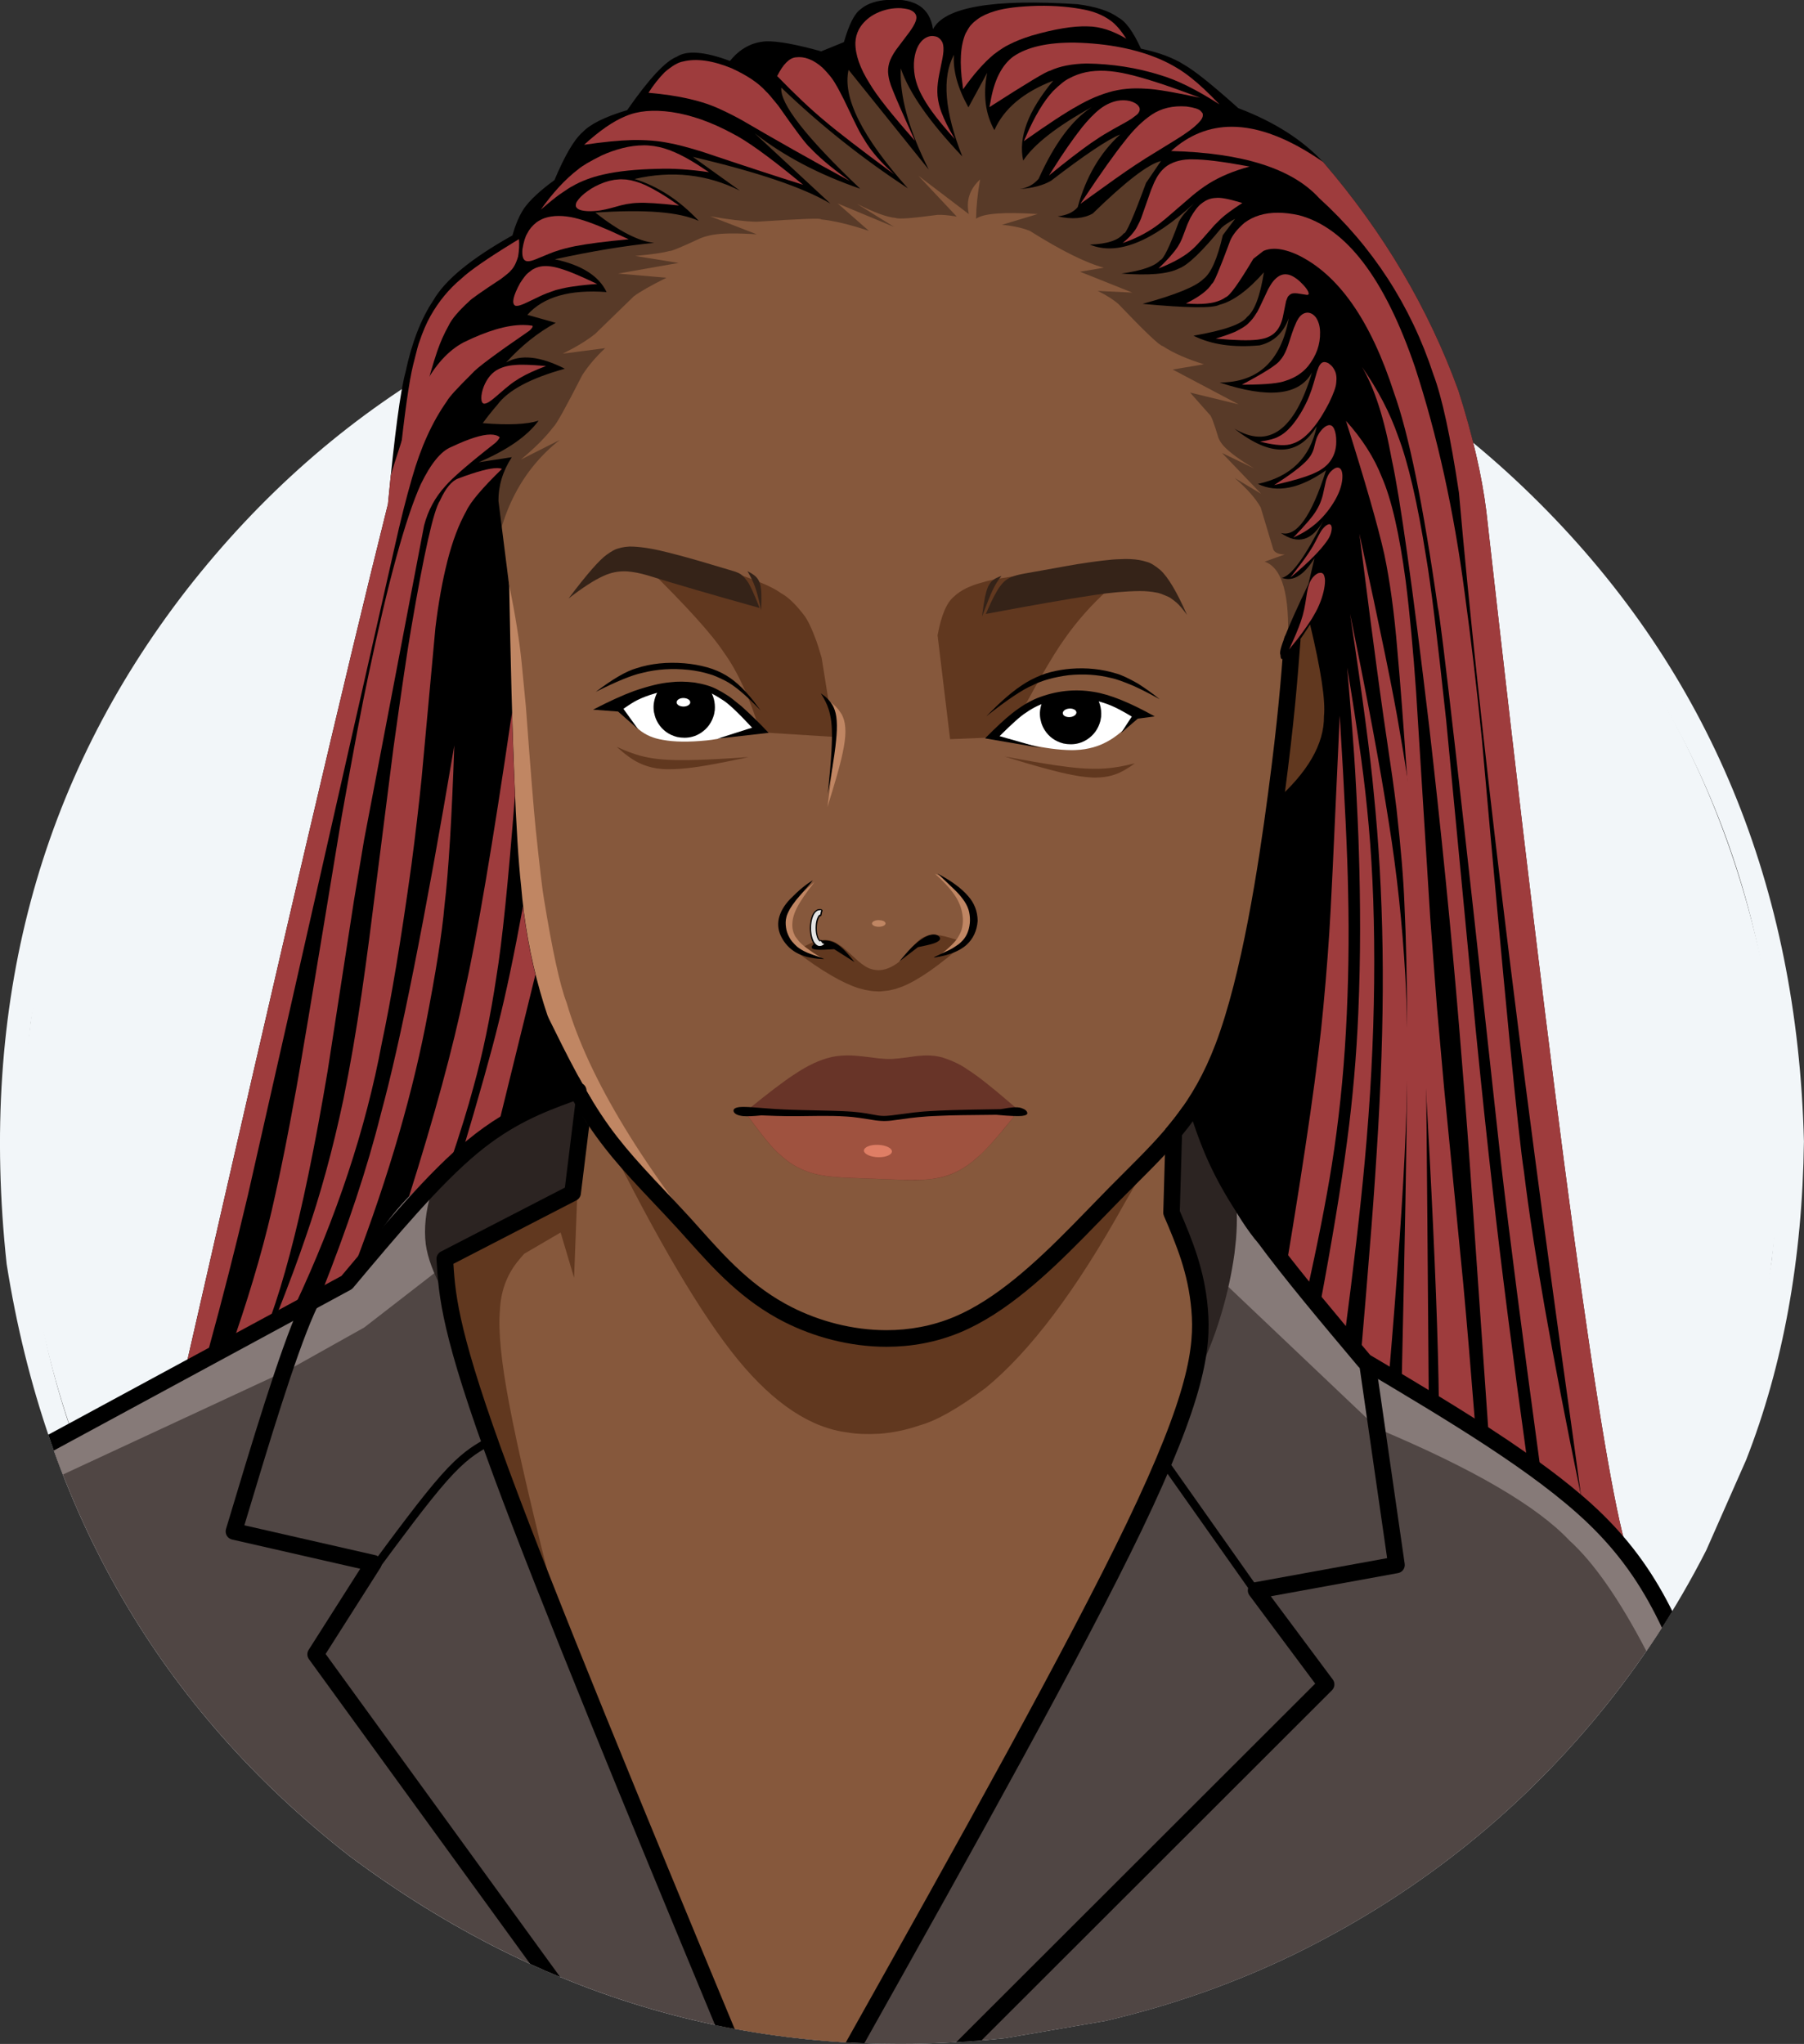<?xml version="1.0" encoding="utf-8"?>
<!-- Generator: Adobe Illustrator 27.9.0, SVG Export Plug-In . SVG Version: 6.00 Build 0)  -->
<svg version="1.1" id="Layer_1" xmlns="http://www.w3.org/2000/svg" xmlns:xlink="http://www.w3.org/1999/xlink" x="0px" y="0px"
	 viewBox="0 0 3042.2 3447.3" style="enable-background:new 0 0 3042.2 3447.3;" xml:space="preserve">
<rect x="0" y="0" width="3042.2" height="3447.3" fill="#333333" stroke="none"/>
<style type="text/css">
	.st0{fill:#F2F6F9;}
	.st1{fill:#504644;}
	.st2{fill:#867A78;}
	.st3{fill:#2C2422;}
	.st4{fill:#86583C;}
	.st5{fill:#61381F;}
	.st6{fill:#C08663;}
	.st7{fill:#FFFFFF;}
	.st8{fill:#683428;}
	.st9{fill:#9F523F;}
	.st10{fill:#DF7E65;}
	.st11{fill-opacity:0.341;}
	.st12{fill:#352318;}
	.st13{fill:#9E3C3D;}
	.st14{fill:#E3E3E3;}
</style>
<g>
	<g>
		<path class="st0" d="M1519.8,443.9l201,13.5c405,64.1,728.9,251.6,971.7,562.6c242.6,313.1,341,681.9,295.1,1106.2
			c-64.1,405-251.6,728.9-562.6,971.7c-313.1,242.6-681.9,341-1106.2,295.1c-405-64.1-728.9-251.6-971.7-562.6
			C104.5,2517.3,6.1,2148.5,52,1724.2c64.1-405,251.6-728.9,562.6-971.7c100.5-77.8,210.1-141.9,328.6-192.2l182.8-63.5
			C1251.8,461.9,1383,444.2,1519.8,443.9 M1519.8,402.8l-206.6,13.9C897,482.6,564.1,675.3,314.6,994.9
			C65.2,1316.7-35.9,1695.7,11.2,2131.8c65.9,416.2,258.6,749.1,578.2,998.6c332.3,248,700.8,350.4,1105.5,307.2l169.4-29.2
			c111-25.9,216.6-63.1,316.8-111.6c202-98.6,373.7-233.8,515.3-405.6c70-85.2,130.4-177.3,180.9-276.4l67.4-152.7
			c62.3-159.1,94.8-338.1,97.4-537c-10.9-431.3-159.5-790.1-445.9-1076.5C2309.9,562.3,1951.1,413.7,1519.8,402.8z"/>
	</g>
	<g>
		<path class="st0" d="M1519.8,441.8l-201.3,13.5c-405.5,64.2-729.9,252-973,563.4C102.5,1332.3,4,1701.6,49.9,2126.5
			c64.2,405.5,252,729.9,563.4,973C926.9,3342.4,1296.1,3441,1721,3395c405.5-64.2,729.9-252,973-563.4
			c242.9-313.6,341.5-682.8,295.5-1107.7c-64.2-405.5-252-729.9-563.4-973C2325.4,673,2215.8,608.8,2097,558.4l-183.1-63.6
			C1788.2,459.9,1656.7,442.2,1519.8,441.8z"/>
	</g>
</g>
<g id="layer2">
</g>
<g>
	<path class="st1" d="M1073.9,1759.4l-355.7,146.1l-140.8,248.4l-453.9,268.3l-0.4,0.2l0,0l0,0l-33.8,20
		c97.7,274.7,264.4,504,500.1,688c283,211.2,592.3,316.9,927.8,316.9c58.4,0,117.7-3.2,177.7-9.6l169.4-29.2
		c111-25.9,216.6-63.1,316.8-111.6c202-98.6,373.7-233.8,515.3-405.6c40.2-48.9,77.2-100.1,111-153.5l0,0l0,0l0,0l-42.3-67
		l-97.9-139.4l-331.8-290.1l-275.6-396.5l-268.4-65.4l-352.7,183.2L1073.9,1759.4z"/>
</g>
<g>
	<path class="st1" d="M2807.5,2737.8L2807.5,2737.8L2807.5,2737.8L2807.5,2737.8z"/>
</g>
<g>
	<path class="st2" d="M1928.4,1842.1l133.1,318.9l10.1,9.5l0,0l0,0l0,0l252,239.2c160.5,67.5,268.2,130.3,323,188.5
		c41.3,37.4,84.6,99.7,129.9,186.8c10.7-15.6,21-31.3,31.1-47.3l0,0l0,0l0,0l-42.3-67l-97.9-139.4l-331.8-290.1L2209,2059.1
		l-135.2-104.6l0,0L1928.4,1842.1z"/>
</g>
<g>
	<path class="st3" d="M2042.2,1854.8l6.2,17.6c23.8,63.9,36.2,121.3,37.3,172.3c0.4,14.5-0.1,29.6-1.3,45.3l-2.6,24
		c-4.6,33.2-11.7,66-21.2,98.5c-9.6,32.5-20,60.7-31.4,84.6c-5.6,11.7-11.1,21.6-16.6,29.7c-6.3,9.7-13.1,16.4-20.4,20.2
		c-8.6,4.6-17.9,1.6-27.9-9c-6.4-4.9-17.9-26-34.6-63.1l-35.4-161.5l-9.3-188.8l40.3-124.6L2042.2,1854.8"/>
</g>
<g>
	<path class="st2" d="M786,1877.7l-67.7,27.8l-140.8,248.4l-453.9,268.3l-0.4,0.2l0,0l-33.8,20c5.3,15,10.9,29.9,16.6,44.6
		l383.9-178.4l124.4-69.7l118.2-91.6l0,0l0,0l7.8-6.1l43-248L786,1877.7z"/>
</g>
<g>
	<path class="st3" d="M752.4,2187.2l-4.5-8.4c-16.8-30.6-26.8-57.3-29.9-80.3c-3.3-26.4-0.2-55.7,9.4-88.1c6.9-24.1,15-48.8,24.2-74
		l105.3-143.9l116.7-6.7l67.3,82.1L992.5,2025L752.4,2187.2"/>
</g>
<g>
	<path class="st4" d="M1517.1,62.3c-43.9,22.7-105.8,38.4-185.5,47.3L1158,174.9l-138,105.4c-86.5,106.1-161.5,208.2-225.3,306.2
		l0,0l0,0c-8.6,13.2-17,26.4-25.2,39.5l-55.8,410.1l13.5,412.5l149.4,337.3c45.6,19.2,85.2,46.4,118.8,81.7l-19.9,52.8l-4.3,71.2
		l-21.1,31.4l-189.6,103c1.6,56.7,6.6,103.2,15.2,139.4c13,58.6,44.9,153.6,95.8,285.2c110.3,270,226.9,559.3,349.8,867.9
		c71.1,14.2,143.6,23.1,217.3,26.8l251-448.1l211.1-411.5l101.2-233.2l19.5-172.4l-34.9-86.6c-13.4-45.2-19.9-101.2-19.3-168.2
		l80.8-76.1c99.2-241.5,192.9-455.7,280.9-642.9l-28.6-516.5l-47.9-100.1l0,0l0,0l0,0l0,0l0,0l-122.3-256l-191.8-196.1L1730.2,66
		L1517.1,62.3z"/>
</g>
<g>
	<path class="st5" d="M1164.2,944.1l15.7,4.4c73.1,20.8,118.7,38.1,137,51.9c11.6,6,24.6,18.4,39,37.2c6.2,8,13.2,22.7,21,44
		c1.2,3,4,12.3,8.7,27.9l21.3,133.4l-124.5-7.8c-18.2-58.2-38.7-102.9-61.3-134.1c-20.2-30.9-64-79.4-131.5-145.5L1164.2,944.1"/>
</g>
<g>
	<path class="st5" d="M1262.3,1276.9l-12.1,2.6c-36.5,7.7-63.6,12.7-81.4,14.9c-7.2,1-14.1,1.7-20.8,2.2l-9.8,0.6
		c-8,0.3-15.2,0.3-21.6-0.2l-8.9-1l-8.3-1.6l-7.7-2.1c-4.9-1.5-9.5-3.3-13.7-5.4c-10.8-5-23.5-14.1-38-27.3
		c15.4,7.1,28.7,12,39.8,15c4.4,1.2,9.1,2.3,14.1,3.2l7.8,1.3c5.3,0.8,11.1,1.5,17.3,1.9c15.4,1.2,34.5,1.4,57.3,0.6
		C1197,1281.1,1225.7,1279.5,1262.3,1276.9"/>
</g>
<g>
	<path class="st5" d="M1876.8,987.2l-6.7,6.2c-28.7,25.6-54.1,54.2-76.1,85.9c-19.4,27.2-50.7,81.6-93.7,163.4l-98.1,4l-21.1-175.2
		c6.2-33.9,15.5-55.7,27.9-65.5c11-10.5,27.1-18.4,48.5-23.9c12.7-4.4,45.2-9.7,97.3-16L1876.8,987.2"/>
</g>
<g>
	<path class="st5" d="M899,2312.4L899,2312.4L899,2312.4"/>
</g>
<g>
	<path class="st5" d="M2231.3,954.3l39.2,219.5l-73.1,173.5l-49.8,11.1l5.6-92.4l19.9-114.6l10.7-97.3L2231.3,954.3"/>
</g>
<g>
	<path class="st5" d="M1915.3,1996.8l-19.1,32.9c-81,146.2-159.1,249.9-234.2,311.3c-45.7,34.2-82.8,55.3-111.4,63.1
		c-22.3,7.7-44.9,12.4-67.8,14.1c-21.1,1.1-38.7,0.4-52.7-2.1c-62.6-7.5-124.5-48.4-185.6-122.7c-61.2-74.8-136-201.5-224.4-380
		c101.4,119,183.4,203.5,245.9,253.3c68.9,53,145,86.7,228.5,101c35.1,5.7,80.8-8.3,137.3-41.9
		C1696.4,2185.1,1791,2108.7,1915.3,1996.8"/>
</g>
<g>
	<path class="st5" d="M1694.3,1276l13.7,4.2c27.7,8.6,53.8,16,78.5,22.1c8.1,2,15.9,3.6,23.3,5l10.8,1.9l10.2,1.3l9.5,0.8
		c0.8,0,1.6,0.1,2.4,0.1c2.1,0.2,6.2,0.1,12.4-0.2l7.1-0.7l6.6-1.1c4.3-0.9,8.2-2,11.9-3.3c9.4-3.2,20.5-9.4,33.2-18.7
		c-11.4,2.7-19.8,4.6-25.1,5.5c-3.5,0.6-7.2,1.2-10.9,1.7l-5.8,0.7c-11.7,1.4-25.2,1.7-40.4,1c-6.1-0.3-12.6-0.8-19.4-1.5
		c-3.1-0.2-13.9-1.5-32.6-4.1C1761,1287.9,1732.4,1283,1694.3,1276"/>
</g>
<g>
	<path class="st5" d="M973.6,1952.9l-2.3,38.6l-21.1,31.4L760.5,2126c1.6,56.7,6.6,103.2,15.2,139.4c13,58.6,44.9,153.6,95.8,285.2
		c23,56.3,46.3,113.5,69.8,171.5c-40.7-159.4-68.3-277.9-82.8-355.3c-13.2-69.5-18.4-121.6-15.5-156.3c1.3-31.3,10.9-58.4,28.7-81.3
		c4-5,8.1-9.9,12.2-14.5l61.5-36l22.7,76.4l7.7-201.1L973.6,1952.9z"/>
</g>
<g>
	<path class="st6" d="M856,973.3l2.7,12.9c10.6,53.1,17.5,96.3,20.8,129.8l7.3,75.5c7.9,107.7,13.5,177,16.7,207.9
		c6.7,64.3,11.3,102.8,13.6,115.5c14.3,88.1,27.1,146.9,38.5,176.5C992.8,1819,1086,1972.2,1235,2151
		c-164.6-173.4-264.9-292.8-300.7-358.4c-15.8-27-28.6-52.7-38.6-77.1c-36.1-105.3-84.8-228.1-146.3-368.4L856,973.3"/>
</g>
<g>
	<path class="st6" d="M1396.4,1181.2l3.7,2.8c7.7,5.3,14.1,12.2,19.2,20.6c1.6,3,3,6.2,4,9.8l1.3,5.8l0.8,6.4l0.3,7.1l-0.3,7.9
		l-0.9,8.6l-1.4,9.2c-1.1,6.4-2.6,13.1-4.2,20.2c-4.1,17.5-12,44.6-23.5,81.4c4.2-31.2,7.1-54.5,8.5-70.1
		c1.4-15.3,2.1-24.1,2.1-26.7c0.3-5.6,0.5-10.9,0.5-15.9c0-5-0.1-9.7-0.3-14.1l-0.5-6.5c-0.3-4.2-0.8-8.1-1.3-11.8
		C1402.9,1206.5,1400.3,1195,1396.4,1181.2"/>
</g>
<g>
	<path class="st7" d="M1047.3,1186.8l8.4-3.8c30.9-14.3,54.9-23.4,72.2-27.3c15-3.5,29.1-4.1,42.1-1.6c12.6,1.8,27.7,8.4,45.1,19.7
		c14.8,9.4,36.4,27.8,65,55.3c-37.6,11-67.2,17.6-88.6,19.7c-29.9,3-54.6,2.7-74.1-1c-15.6-2.5-28.7-8.2-39.5-17
		c-6.4-5.2-13.7-13.4-21.8-24.7L1047.3,1186.8"/>
</g>
<g>
	<path class="st7" d="M1919.9,1203.6l-2.3,2.8c-10.5,14.1-23.9,26.9-40.2,38.2c-6,4.1-13,7.9-20.8,11.3c-7.9,3.4-16.9,5.9-27,7.6
		l-7.9,1c-6.4,0.5-11.1,0.7-14.1,0.7c-11.4-0.1-23.2-1-35.6-2.7c-25-3.4-58.1-10.5-99.2-21.3c12.2-11.6,24.2-21.1,35.9-28.6
		c10.7-7.2,32.3-19.5,64.9-37.1l33.2-4l40.5-0.6L1919.9,1203.6"/>
</g>
<g>
	<path class="st8" d="M1712.8,1868.2l-10.4-8.9c-31.2-26.9-54.8-45.4-70.9-55.5c-11.1-8-25.3-14.8-42.6-20.4
		c-9-2.3-17.7-3.4-26.1-3.2c-1.9-0.2-7.3,0.2-16.3,0.9c-26.4,3.8-42.3,5.4-47.8,5c-2,0.1-7.6-0.2-16.6-1c-22.4-3-37.9-4.6-46.3-4.9
		c-13-0.4-24.2,0.5-33.7,2.7c-19.4,4.4-40.2,14.1-62.4,29.1c-18.3,11.8-44.8,32-79.5,60.4l63,5.4l-63.8,2
		c26.6,36.9,45.4,59.6,56.3,68c20.5,19.3,44.9,30.9,73.3,35c3.3,0.9,14.2,2,32.6,3.4l107.4,4.1c20.2,0.5,37.3-0.5,51.3-3.2
		c25.2-4.2,49.3-17.2,72.3-39c14.1-12.9,32.8-34,56.2-63.5L1712.8,1868.2"/>
</g>
<g>
	<path class="st9" d="M1293,1875.1l30.3,2.6l-63.8,2c26.6,36.9,45.4,59.6,56.3,68c20.5,19.3,44.9,30.9,73.3,35
		c3.3,0.9,14.2,2,32.6,3.4l102.4,3.9c4.9,0.1,9.4,0.1,13.7,0.1c18.6,0,32.1-0.9,40.3-2.8c25.6-4.1,49.1-16,70.7-35.9
		c10.9-8.5,30.9-30.8,60.2-67.1l2.1-8.7l-80.7,0.5l-82.4,2.8l-57.3,7.3l-34.6-7.4l-125.8-3.4
		C1315.9,1875.4,1303.5,1875.2,1293,1875.1L1293,1875.1z"/>
</g>
<g>
	<path class="st10" d="M1504.1,1942.2l-0.3,1.4c-1.1,2.8-4.2,5-9.2,6.5s-10.9,2-17.7,1.4c-6.4-0.7-11.5-2.2-15.3-4.6
		c-1.2-0.8-2.2-1.6-3-2.4l-1-1.3c-0.5-0.9-0.8-1.8-0.7-2.8c0.3-2.9,2.7-5.3,7.2-7.1c4.5-1.8,10.1-2.6,16.8-2.4
		c6.7,0.3,12.2,1.6,16.6,3.7S1504,1939.2,1504.1,1942.2"/>
</g>
<g>
	<path d="M1153.5,1152.6c-3.6,0-7.3,0.2-11.1,0.6c-0.1,0-0.2,0-0.2,0c-2.4,0-9.7,1.5-21.7,4.4c-1.1,0.2-3.2,0.8-6.4,1.9
		c-6.4,7.7-10.3,17-11.7,28c-0.5,4.8-0.3,9.4,0.5,13.9l1.6,6.6c1.3,4.3,3.2,8.3,5.5,12.1c7.4,11.7,18,19.3,31.8,22.9
		c4.3,0.9,8.5,1.3,12.5,1.3c9.7,0,18.7-2.6,27-7.8c11.6-7.4,19.3-18,22.9-31.8l1.2-6.9c1-13.3-2.1-25-9.2-35
		c-8.7-4.1-17.8-7-27.2-8.8C1163.9,1153,1158.8,1152.6,1153.5,1152.6z"/>
</g>
<g>
	<path d="M1845.6,1171l-38.7,0.6l-33.2,4c-5.8,3.1-11.2,6.1-16.3,8.9c-1.7,4.3-2.8,9-3.5,14c-0.5,4.8-0.3,9.4,0.5,13.9l1.6,6.6
		c1.3,4.3,3.2,8.3,5.5,12.1c7.4,11.7,18,19.3,31.8,22.9c4.3,0.9,8.5,1.3,12.5,1.3c9.7,0,18.7-2.6,27-7.8c11.6-7.4,19.3-18,22.9-31.8
		l1.2-6.9C1858,1194.2,1854.2,1181.6,1845.6,1171L1845.6,1171z"/>
</g>
<g>
	<path class="st7" d="M1815.2,1201.3v1c-0.3,2-1.7,3.7-4,5.1s-5.2,2.1-8.5,2.1c-3.2-0.1-5.7-0.8-7.7-2.1c-0.6-0.4-1.2-0.9-1.6-1.5
		l-0.6-0.8c-0.3-0.6-0.5-1.2-0.6-1.9c-0.1-2,0.9-3.8,3-5.4s4.7-2.4,7.9-2.7c3.3-0.2,6,0.3,8.3,1.5
		C1813.7,1197.6,1814.9,1199.2,1815.2,1201.3"/>
</g>
<g>
	<path class="st7" d="M1164,1184.5l-0.1,1c-0.5,2-2,3.6-4.4,4.7c-2.4,1.2-5.3,1.7-8.6,1.4c-3.1-0.3-5.7-1.2-7.5-2.7
		c-0.6-0.5-1.1-1-1.5-1.6l-0.5-0.9c-0.3-0.6-0.4-1.3-0.4-1.9c0.1-2,1.2-3.7,3.4-5.1c2.2-1.4,4.9-2.1,8.1-2.1c3.3,0.1,6,0.8,8.1,2.1
		C1162.8,1180.7,1163.9,1182.4,1164,1184.5"/>
</g>
<g>
	<path class="st11" d="M829.9,966.4l2.5-12.1c11.5-91.9,48.7-162.6,111.4-212.2l-65.4,33c23.4-19.4,41.7-37.7,54.8-55
		c4.8-4,21.1-33.3,48.8-87.6c10-15.4,22.8-30.5,38.5-45.3l-71.5,9.3c22.8-11.3,41-22.4,54.6-33.3l64.9-63.1
		c9.8-7.6,28.2-18.1,55.3-31.6l-81.6-7.1l102.1-17.9l-73.1-11.8c28.3-2.6,47.5-5.4,57.8-8.4c2.8,0.7,20.1-6.5,52-21.4
		c6.3-2.5,13.5-4.5,21.4-5.9c14.7-2.7,39.3-3,73.8-0.8l-78.7-30.5c30.4,5.5,56.3,8.6,77.7,9.3c75.3-5,111.7-6.3,109.1-4
		c22.4,2.3,49.3,8.8,81,19.4l-52.6-46.2l95,39.5l-62.7-39c29.3,14.8,51.2,22.8,65.7,23.9c4.4,2.3,27.8,0.5,70.3-5.2
		c7.2-0.4,18,0.5,32.4,2.9l-64.7-68.9l85.1,64.7c-5-22.6,1.3-42.1,19-58.4c-4.2,23.6-6.5,45.7-6.8,66.2c12.4-9,47-11.6,103.9-7.9
		l-60.3,18.2c18.2,1.6,33.9,5,46.9,10.1c52.6,33.1,94.2,53.9,124.9,62.2l-40.1,6.8l88.2,35.2l-58.2-2.8c15.3,7.6,26.9,15.1,35,22.3
		c44.1,46.2,68.9,69.8,74.4,70.7c17.9,11.7,41,21.9,69.5,30.7l-52.5,8.9l111,58.7l-81.8-19.9l32.7,36.9c2.7,1.4,7.7,14.5,15.1,39.4
		c1.9,4.7,4.9,9.4,9,14c9.6,10.4,26.7,23,51.4,37.8l-54.3-26.2l66,68.9l-44.6-26.6c20.6,17.7,35.2,34.2,43.8,49.5l21.3,71.1
		c2.8,5.4,9.2,8.2,19.2,8.3l-33.8,12.1c29.7,10.4,42.7,56.2,38.9,137.6c4.4-24.3,30-72.7,76.8-145.3c10-126.1,18.5-223.9,25.4-293.5
		l-84.2-210.5L2091,281.1L1824.4,99c-176.5-8.7-304-18.4-382.4-28.9l-175.1,50.6l-115.8,115l-187.4,52.1
		C865.4,466.4,784.2,604,720.1,700.2L829.9,966.4"/>
</g>
<g>
	<path d="M2193.1,1079.6L2193.1,1079.6L2193.1,1079.6c0,0.4,0,0.7,0,1.1l0,0l-0.1,0.8l0,0c-5.1,66.7-10.2,133.8-26.7,259.1l0,0
		c-16.6,125.1-44.8,310.7-90.4,430.4l0,0c-40.8,107.3-95.6,161.8-159.9,226l0,0c-8.4,8.4-17,16.9-25.7,25.8l0,0
		c-9.8,9.9-19.8,20.3-30.1,30.9l0,0c-10.8,11.1-21.9,22.5-33.2,34l0,0c-61,61.9-130.8,127.1-206.5,159l0,0
		c-41.3,17.4-84,24.8-125.5,24.8l0,0c-62.8,0-123-16.9-171.9-41.6l0,0c-71.8-36.3-119.4-89.7-162.5-137.8l0,0
		c-5.7-6.4-11.5-12.8-17.1-19l0,0c-13.6-15-27.2-29.3-40.7-43.6l0,0c-13.1-13.9-26.2-27.7-38.9-41.7l0,0
		c-20.5-22.5-40.2-45.7-58.5-71l0,0c-41.2-57-74.1-124-106.5-189.7c-3.4-6.9-0.6-15.3,6.4-18.7c6.9-3.4,15.3-0.6,18.7,6.4l0,0
		c32.6,66.1,64.5,130.9,104,185.6l0,0c17.4,24.1,36.4,46.4,56.5,68.5l0,0c12.5,13.8,25.4,27.4,38.5,41.3l0,0
		c13.5,14.3,27.3,28.9,41.1,44l0,0c5.7,6.3,11.5,12.8,17.2,19.2l0,0c43.3,48.4,87.7,97.8,154.3,131.5l0,0
		c45.5,23,101.4,38.6,159.3,38.6l0,0c38.2,0,77.1-6.8,114.7-22.6l0,0c70-29.5,136.3-90.8,197.5-152.9l0,0
		c11.2-11.4,22.2-22.7,33-33.8l0,0c10.3-10.6,20.4-21.1,30.3-31.1l0,0c8.9-9,17.5-17.6,25.9-26l0,0c64-63.9,115-114.8,153.5-216.1
		l0,0c44.2-116.2,72.2-298.5,88.8-424.2l0,0c16.5-124.5,21.6-191.1,26.6-257.5l0,0l0.1-0.8v1.1l0,0c0-7.7,6.3-14,14-14
		C2186.9,1065.6,2193.1,1071.9,2193.1,1079.6z"/>
</g>
<g>
	<path d="M989.1,1840.1c0,0.5-0.1,1-0.1,1.5c-0.7,5.2-4.2,9.5-9.2,11.3c-3,1.1-6,2.2-9.1,3.2l-0.8,6.6L952.6,2003l-209,107.9
		c-4.9,2.5-7.9,7.7-7.5,13.3c3.8,63.3,7.8,126.2,96.2,365.3c78,211.2,222.1,560.8,373.6,926c11,2.3,22,4.5,33,6.5
		c-154.2-371.5-301.4-728.3-380.4-942.2c-83.3-225.4-90.4-291-93.9-348.2L972,2024.5c4.1-2.1,6.9-6.1,7.5-10.7l14-113.7
		c-4.3-6.3-8.4-12.7-12.5-19.3l0,0c4.1,6.5,8.3,12.9,12.5,19.3l5.4-43.4C995.6,1851.2,992.3,1845.7,989.1,1840.1L989.1,1840.1z"/>
</g>
<g>
	<path d="M971.7,1848.1l-1,8l0,0L971.7,1848.1L971.7,1848.1z"/>
</g>
<g>
	<path d="M974.4,1826.2v0.2l-1,7.9l-1.1,9c1.5-0.7,3-1.5,4.5-2.2c-1.1-2.2-2.3-4.5-3.4-6.7L974.4,1826.2z"/>
</g>
<g>
	<path d="M975.7,1816.4l-1.2,9.4c0.2,0,0.4,0,0.6,0c0.6,0,1.3,0,1.9,0.1c1.8,0.2,3.4,0.8,4.9,1.6
		C979.8,1823.8,977.7,1820.1,975.7,1816.4z"/>
</g>
<g>
	<path d="M974.5,1825.8v0.3l0,0C974.5,1826.2,974.5,1825.8,974.5,1825.8z"/>
</g>
<g>
	<path d="M1994.8,1866.3c-9.2,13.2-18.9,25.6-29.1,37.6l-1.2,43.4l0,0l0,0l-2.8,97.5c-0.1,2,0.3,4,1.1,5.9
		c21,49.1,41,96.3,46.3,158.9c5.2,61.2-3.4,139.5-109,359.3c-99.5,207-283.9,537.5-473.7,875.8c10.4,0.6,20.8,1.1,31.2,1.5
		c187.2-333.8,369-659.8,467.7-865.2c106.2-221.1,117.5-304.9,111.6-373.8c-5.6-66.2-26.7-116.5-47.3-164.7l0,0l3.7-128.2l0,0l0,0
		L1994.8,1866.3L1994.8,1866.3z"/>
</g>
<g>
	<path d="M2295.8,2214.4c-4.9,0-9.6,2.5-12.2,7c-1.5,2.7-2.1,5.8-1.7,8.9l57.3,397.7l-223.4,40.7c-4.8,0.9-8.7,4.1-10.5,8.6
		s-1.1,9.6,1.8,13.5l110.8,148.8l-605.4,604.8c14.1-0.8,28.3-1.8,42.6-3l591.1-590.6c4.9-4.9,5.5-12.7,1.3-18.2L2143,2692.3
		l214.5-39.1c7.4-1.3,12.4-8.3,11.3-15.7l-59.2-411c-0.6-4.1-3-7.9-6.9-10.1C2300.6,2215,2298.2,2214.4,2295.8,2214.4z"/>
</g>
<g>
	<path d="M595.2,2114.1c-0.7,0-1.5,0.1-2.2,0.2c-5.2,0.7-11.7,1.6-18.4,3.8c-23.4,7.5-44.5,28.1-70.3,86.4
		c-33.9,76.8-78.8,226.4-123.2,374.4c-1.1,3.7-0.6,7.7,1.3,11.1s5.2,5.7,9,6.6l216.1,49.3l-87,136.8c-3.1,4.8-2.9,11.1,0.5,15.7
		l373.1,514c16.8,7.7,33.6,15,50.5,22l-395.5-544.8l92.5-145.5c2.4-3.8,2.9-8.6,1.1-12.8c-1.7-4.2-5.4-7.3-9.8-8.3l-220.8-50.4
		c43.2-144,85.8-284.5,117.7-356.8c25-56.6,41.8-67.4,53.2-71c4.3-1.4,8.5-2,14.1-2.7c4.1-0.6,7.7-2.9,9.9-6.4s2.7-7.8,1.4-11.8
		C606.5,2117.9,601,2114.1,595.2,2114.1z"/>
</g>
<g>
	<path d="M1210.1,1245.8l86-9.8c-15-16.1-30.3-31-45.8-44.9c-13.1-10.8-21.1-17-23.9-18.4c-5.4-3.6-11-6.8-16.6-9.7
		c-9.7-5.3-22.5-9.2-38.3-11.8c-15.6-1.9-29.2-2-40.8-0.5c-16.5,1.3-37,6.3-61.6,14.8c-18.8,6.9-41.8,17.3-68.9,31.4l42.1,3.2
		l33.7,29.7l-24.7-34.3c4-2.8,8.1-5.6,12.5-8.4c13.6-9,32.8-16.3,57.7-21.9c9.7-2.1,19.8-3.4,30.4-3.9c11.8-0.3,21.7,0.5,29.9,2.4
		c5.4,1.2,10.5,2.8,15.3,4.8c2.6,0.6,9.6,4.4,21,11.7c9.3,5.4,26,21.1,50.2,47.1L1210.1,1245.8"/>
</g>
<g>
	<path d="M1282.7,1198.2l-5-6.6c-17.8-24.4-35.3-41.7-52.7-52.2c-10.2-6.1-21.2-10.8-32.9-14c-12-3.3-24.7-5.6-37.9-6.7
		c-29.5-2.4-56.6,0.4-81,8.4c-17.2,4.9-40,18.2-68.5,39.8c34.7-17.5,60.7-28.2,78-31.9c24.7-6.4,50.9-8.1,78.5-5.2
		c12.5,1.4,24.4,3.8,35.7,7.3c5.9,1.5,14.5,5.2,25.8,10.9C1237.5,1155.3,1257.5,1172,1282.7,1198.2"/>
</g>
<g>
	<path d="M1755.6,1261.5l-94.4-16.2c18.9-19.1,34.1-33.2,45.6-42.2c14.4-11.4,28.5-20,42.2-25.6c31.5-12.5,63.5-16,95.9-10.5
		c26.2,4.1,60.3,17.8,102.4,41.3l-28.6,3.8l-28.2,24.2l18.1-27.7c-14.2-8.6-25.9-14.8-35-18.6c-32.9-13.6-67.6-15.8-104.3-6.7
		c-13.8,3.8-26.8,10-39.1,18.7c-8.4,5.1-23.2,18.3-44.6,39.6L1755.6,1261.5"/>
</g>
<g>
	<path d="M1663.3,1208l7-6.9c25.4-25.8,48.1-43.9,68.1-54.4c12.4-6.4,23.7-10.8,33.7-13.2c11-2.8,22.3-4.7,33.8-5.6
		c26.8-2.1,52.2,0.6,76.3,8c8.7,2.3,20.9,8,36.7,17c13,8.3,25.3,17.1,36.8,26.5c-14-7.9-28.4-15.3-43.1-22.1
		c-17.5-7.5-30.4-12.1-38.9-13.8c-22.8-5.7-46.6-7.2-71.5-4.7c-24.4,3.1-44.9,8.8-61.4,17.2
		C1723.9,1163.2,1698.1,1180.6,1663.3,1208"/>
</g>
<g>
	<path class="st12" d="M1283.6,1029.2l0.2-4.4c0.4-8.9,0.4-17.3,0.1-25.1c-0.1-2.6-0.4-5-0.7-7.3l-0.5-3.4c-0.4-2.2-0.9-4.2-1.6-6
		c-0.6-1.8-1.4-3.5-2.3-5l-1.4-2.1c-1-1.3-2-2.6-3.2-3.6c-2.8-2.8-7.3-5.7-13.7-8.9c6,10.2,10.3,19.1,12.8,26.6
		C1276,997.1,1279.4,1010.2,1283.6,1029.2"/>
</g>
<g>
	<path class="st12" d="M1280.9,1025.4l-1.8-4.6c-8.5-21.6-14.8-35-18.7-40.2c-5.2-7.5-10.5-12.4-16-14.6c-2.7-1.2-5.5-2.3-8.3-3
		c-20.8-6.3-39.9-11.9-57.2-17c-18-5.2-34.9-9.8-50.7-13.8c-23.2-6-43.3-9.5-60.3-10.3c-9-0.5-17.8,0.7-26.3,3.4
		c-4.1,1-10.1,4.3-18.1,10c-12.3,8.5-33.9,33.2-64.7,74.1c24.1-18.6,43.7-31.3,58.9-38c12.6-5.9,25.9-8.5,39.8-7.7
		c10.5,0.8,22.2,3,34.9,6.8C1138,984.7,1200.8,1003.1,1280.9,1025.4"/>
</g>
<g>
	<path class="st12" d="M1656.1,1039.8l0.6-4.9c1.2-10,2.7-19.4,4.4-28c1.6-6.8,2.6-10.7,3-11.7c0.8-2.3,1.6-4.5,2.5-6.4s1.9-3.6,3-5
		l1.6-2.1c1.1-1.3,2.3-2.4,3.5-3.4c3.1-2.5,7.7-4.8,14.1-6.9c-6,7.5-10.8,15.3-14.5,23.3C1670.7,1001.8,1664.7,1016.9,1656.1,1039.8
		"/>
</g>
<g>
	<path class="st12" d="M1662.5,1035.5l2.3-5.3c8.5-19.7,15.9-33.8,22.3-42.1c5.2-7.1,11.4-12.1,18.8-15c5-2,11.5-3.8,19.4-5.3
		c65.7-11.9,98.5-17.6,98.4-17.3c16.8-2.7,32.8-4.8,48.2-6.3c5.9-0.7,14.6-1.1,26.2-1.4c5.9,0,11.3,0.3,16.3,0.8l7.1,1
		c4.5,0.8,8.6,1.8,12.4,3.1c6.1,1.4,13.8,6.1,23,13.9c12.8,11.6,27.8,36.8,44.9,75.6c-7.4-10.1-13.3-17-17.6-20.7
		c-7.3-6-12.1-9.4-14.4-10.1c-10-4.4-16.5-6.7-19.6-6.9c-8.2-1.7-17.6-2.6-28.1-2.6c-24.8,0.3-50.8,2.6-78.1,6.9
		C1800.7,1010.3,1740.3,1020.9,1662.5,1035.5"/>
</g>
<g>
	<path d="M1687.6,1870.7l-12,0.2c-24.3,0.3-47.4,0.8-69.3,1.4c-14.5,0.4-27.8,1.1-39.8,1.8c-3.5,0.1-11.6,0.8-24.3,2.1
		c-4.7,0.5-17.9,2.2-39.5,5.1c-2.9,0.3-5.6,0.5-8.1,0.7l-4,0.1l-3.5-0.1c-2.3-0.1-4.5-0.4-6.8-0.7c-15.9-3-25.9-4.6-30-5
		c-10.5-1.1-17.5-1.8-20.8-1.8c-2.2-0.2-11.2-0.6-26.9-1.1l-51.2-1.2c-6.9-0.2-13.7-0.4-20.2-0.6c-4.8-0.1-12.9-0.6-24.2-1.2
		c-5.7-0.4-17.8-1.2-36-2.7c-3.3-0.2-6.4-0.4-9.3-0.6c-6.7-0.3-11.6-0.3-14.7,0.1c-7.9,1-11.1,3.6-9.7,7.7c1.7,4,6.9,6.5,15.7,7.5
		c6.8,0.6,17.2,0.2,31-1.2c18.7,0.8,33.3,1.2,43.8,1.3c8.1,0.1,14.1,0.1,17.9,0c29.9-0.4,45.2-0.5,45.8-0.4
		c10.5,0,18.4,0.1,23.9,0.4c9.6,0.4,16.9,0.9,21.8,1.4c4,0.4,7.7,0.9,11.3,1.4l28.5,4.4c2.9,0.4,5.7,0.6,8.5,0.8l5.3,0.2l4.2-0.1
		c2.8-0.1,5.7-0.3,8.6-0.7l31.3-4.2l13.5-1.5c4.8-0.5,10-0.9,15.7-1.3c2.4-0.2,11.7-0.7,27.8-1.3c12.5-0.6,41.9-1,88.2-1.4
		c12,1.1,21.3,1.8,27.8,2c7.2,0.3,12.3,0.2,15.5-0.1c6.5-0.8,9.5-2.5,9-5c-0.5-3.6-4.1-6.4-10.6-8.5c-3.6-1-8-1.3-13.1-0.9
		C1704.8,1867.9,1697.8,1868.9,1687.6,1870.7"/>
</g>
<g>
	<path d="M2744.2,2617l-13.2-14.3c-77.8-103.7-221.4-201.5-430.8-293.4c-22.4-37.3-42-65.5-58.9-84.6l-125.4-135.1
		c-21.1-26.9-38.5-56-52.2-87.4c-10.2-20.3-25.5-63.7-46-130.3c32.7-26,76.7-199.3,132-520.2c55.8-49,83.5-96.9,83-143.9
		c2.8-26.2-5.1-77.7-23.4-154.5c-33.8,52.6-50.4,69.7-49.9,51.2c-4.5-4.7,11.2-44.5,47.1-119.4l10.2-43.7
		c-18,29.1-36.3,40.1-54.9,33.2c16.2-3.6,39.4-35.6,69.7-96.1c-18.9,33.6-42.8,40.4-71.6,20.4c26,7.8,51.5-27.4,76.3-105.7
		c-44.1,31-82.4,38.7-115,23c55.3-11.9,88.4-44.4,99.3-97.3c-31.2,51.2-77.5,52.5-139,4c58.1,34.7,101.7,3.2,131-94.7
		c-21.3,38.8-73.2,44.4-155.7,17c64.7-0.2,103.5-36.3,116.6-108.5c-9.3,25-25.7,40.2-49.2,45.8c-44.6,4.1-81.8-1.3-111.5-16.3
		c51.4-8.9,81.5-19.4,90.2-31.5c12.6-10,22.1-35.1,28.5-75.4c-27.2,30.7-52.2,49-75.1,54.8c-11.2,6-54.4,5.4-129.6-1.6
		c55.8-15.2,90-29.2,102.6-41.9c12.7-9.4,23.6-34,32.8-73.9l20.7-27.6c-10.9,5.9-18.5,10.9-22.8,15c-33.2,40.5-57.1,63.4-71.8,68.7
		c-18.1,9.3-50.4,12.2-97.1,8.6c34.4-4.8,56.2-12.3,65.4-22.6c5.5-1.2,16-22.9,31.6-65.1c4.2-8.2,12.8-18.5,25.7-30.8
		c-71.4,65.5-130.1,88.7-176,69.6c29.2-0.9,48.3-7.1,57.2-18.8c3.6,1.7,16.1-26.7,37.6-85.1l25.2-37c-21.6,5.3-59.9,34.8-115,88.5
		c-15.4,8.7-35.1,10.3-59.1,4.8c15.2-1.7,26.5-6.9,33.7-15.5c13.8-50.7,37.7-91.6,71.6-122.6c-21,8.5-59.8,34.5-116.4,78
		c-13.2,7.8-30.9,12.5-53,14.1c12.9-1.8,23.5-7.6,31.9-17.3c26.4-58.9,56.2-99.2,89.4-120.8c-59.1,32.7-97.5,62.8-115.4,90.1
		c-8.6-39,8.3-83.9,50.6-134.8c-50,19.3-83.1,47.1-99.2,83.4c-15.3-27.3-19.4-59.5-12.2-96.6l-31.6,58.2
		c-18.2-32.7-26.3-62.3-24.4-88.7c-20.6,38.3-15.9,95.5,14.1,171.5c-55.2-58-89.8-107.5-103.7-148.5c-2.3,46.5,13.4,103.4,47,170.5
		L1431,117.8c-10.5,46.6,22.9,113.3,100,199.8c-76.8-50.3-148-106.9-213.4-169.8c-2.8,26.6,41.5,83.5,133,170.5
		c-69.4-23.9-128.7-55.1-178-93.5l127.8,118.6c-45.4-27-122.8-53.2-232-78.8l79.3,56.9c-55.5-27.7-114.8-34.2-177.6-19.6
		c39.6,12.3,75.7,35.9,108.3,70.7c-32.5-15.1-90.7-19.8-174.5-14c40,31.4,73.1,48.4,99.3,51c-49,4.8-104.9,14-167.5,27.7
		c45.2,9.7,74.3,28.1,87.2,55.3c-62-4.7-106.5,8.1-133.6,38.4l47.9,13.5c-30.2,16.4-58.1,38.7-83.7,66.9
		c24.5-14.1,57.5-10.6,99,10.5c-57.8,16-95.8,36.3-113.9,61c-8.6,9.9-16.8,20.2-24.5,30.8c43.1,3.5,74.5,2.1,94.2-4.2
		c-19.2,26.2-52.8,49.5-100.8,70.1l55.6-8.5c-15.2,23.3-22.7,48-22.5,74l18.1,143.1c4.7,260.3,11.4,428.7,20,505.2
		c10.1,123.2,42.9,238.8,98.3,347c-130.3,64.1-215.7,114.1-256.5,149.9c-45.1,35.2-88.3,91.7-129.7,169.7
		c-83.8,35.5-175.3,80.1-274.7,133.6c156.7-688,269.4-1169.3,338.2-1443.7c11.1-117,21-190.8,29.4-221.5
		c10.5-50,26.2-90.7,47.3-122.2c19.6-34.1,64-70.5,133.2-109.2c5.1-18.5,11.7-33.8,19.6-45.6c10.2-14.4,27.3-30.2,51.2-47.6
		c17.4-41.5,33.2-68.4,47.3-80.7c13.1-13.9,38.2-26.3,75.3-37.3c36.6-52.6,64.5-82.7,83.9-90.2c16.9-11,46.8-8.7,89.5,7.2
		c16.7-20.7,37-31.7,61-33.1c19.2-0.6,50.2,5,92.9,16.9l38.3-15.6c8.4-29.5,17.6-47.8,27.6-55c9.2-8.2,22.1-13.4,38.6-15.5
		c50.4-5.8,78.4,10.5,84,48.7C1593,12,1674.2-2.2,1817,7.1c31.1,4,54.1,11.5,69.1,22.6c12.3,6.4,24.9,23.8,38,52.4
		c30.5,6.4,54.9,15.6,73.5,27.5c17.9,10.4,48.1,34.6,90.6,72.8c60.6,23,108.5,53.5,143.6,91.5c101.2,117.9,177,246.1,227.4,384.8
		c23.9,75.2,39.6,142.8,47.1,203C2621.9,1891.4,2701.2,2476.5,2744.2,2617"/>
</g>
<g>
	<path class="st13" d="M1433.2,305.4l-6.9-5.1c-25.6-18.5-45.6-35.6-60.3-51.2c-6.3-5.2-24.2-28.9-53.7-71.1
		c-11-13.7-17.9-21.7-20.7-24c-12.4-13.9-31.7-26.9-57.9-38.9c-32.1-13.1-59.3-16.9-81.5-11.4c-8.2,1.2-18.6,7.2-31.3,18.1
		c-10.1,10.3-19.2,21.9-27.3,34.7c51.3,4.4,91.8,13.8,121.5,28c11.9,5.4,23.9,11.5,36.2,18.3C1307,235.4,1367.6,269.7,1433.2,305.4"
		/>
</g>
<g>
	<path class="st13" d="M1354.4,311.7l-10.5-8.6c-49-40.2-85.4-66.3-109-78.1c-35.1-19-69.2-31.1-102.2-36c-31-4.4-56.9-2.1-77.9,7
		c-20.6,8.4-43.9,24.5-69.8,48.2c31.7-4.7,58.8-7.4,81.1-8c23.4-0.4,44.5,1.3,63.3,5.3c10.7,1.8,28.5,6.4,53.5,14
		C1250.1,278.1,1307.2,296.9,1354.4,311.7"/>
</g>
<g>
	<path class="st13" d="M1195.6,290.4l-8.1-5.3c-29.4-20-54.5-32.3-75.5-37l-9-1.7c-6.6-0.9-12.3-1.4-17.2-1.3
		c-11.9,0.1-23.9,1.6-36,4.7c-12.1,3.1-23.9,7.2-35.4,12.5c-19.3,9.6-32.4,17.3-39.3,23.2c-21.7,16.6-42.7,39.3-63.1,68.1
		c14.3-12.3,24.9-20.8,31.6-25.6c11.4-7.9,18.5-12.5,21.2-13.7c14.8-8.7,32.3-15.3,52.4-19.9c24.8-5.7,55.6-8.9,92.3-9.6
		C1134.2,283.8,1162.8,285.7,1195.6,290.4"/>
</g>
<g>
	<path class="st13" d="M1145.1,346.6l-8.1-5.5c-16.1-11.4-32.3-21-48.5-28.8c-5.4-2.4-10.8-4.5-16.3-6.1l-8.2-2.1l-8.2-1.3l-8.2-0.4
		c-1,0-2.1,0-3.1,0.1l-8.5,0.8l-8.4,1.7l-8.2,2.5c-11,4-20.6,9-28.8,15c-8.3,6-14,11.7-17.4,17c-1.6,2.2-2.3,4.8-2.2,8l0.7,1.8
		c0.6,1.1,1.6,2.1,2.8,2.9s2.7,1.5,4.5,2.1l2.8,0.7c1.9,0.4,4,0.7,6.3,0.9c5.1,0.5,11.2,0.4,18.4-0.3c2.4-0.1,7.4-0.9,15-2.5
		c3.1-0.6,11.8-2.9,26.1-6.9c3-0.7,6-1.4,9.2-2c7-1.2,13.4-1.9,19.2-2C1088.4,341.5,1111.4,342.9,1145.1,346.6"/>
</g>
<g>
	<path class="st13" d="M1060.1,403.6l-8.6-4c-31.8-15-56.6-25-74.5-30c-20.2-5.8-38-6.9-53.4-3.3c-2.9,0.7-5.6,1.6-8.2,2.7l-3.8,1.8
		c-2.5,1.3-4.8,2.7-7.1,4.4c-6.9,5.5-12,11.6-15.3,18.4c-3.4,5.4-6.1,14.3-8.2,26.7c-0.9,10.8,0.8,17.3,5.2,19.5
		c2.2,1.1,5.5,1.1,9.9,0c2.2-0.6,4.5-1.4,7.1-2.4c19.6-8.2,31.2-12.9,35-13.9c8.5-3,19.1-5.7,31.6-8.3
		C990.8,411.1,1020.9,407.2,1060.1,403.6"/>
</g>
<g>
	<path class="st13" d="M1007.1,479l-7.4-3.5c-10-4.7-19.7-9.1-29.2-13.1s-18.5-7.3-27-9.8c-14.6-4.3-26.6-5-35.9-2.1
		c-2.6,0.8-5.1,1.7-7.4,3c-1.3,0.4-4.5,2.6-9.7,6.9c-3.1,2.3-7.6,8-13.5,17.2c-11.8,21.7-14.5,34.4-8.1,38c2.7,0.8,6.7,0.1,12-2.1
		c1.6-0.4,11.4-5,29.3-13.7c3.8-1.8,7.6-3.4,11.5-5c10.2-3.8,16.5-6,18.9-6.4c8.7-2.3,17.5-4.1,26.4-5.3
		C980.2,481.2,993.6,479.8,1007.1,479"/>
</g>
<g>
	<path class="st13" d="M882,1528.5c-15,82-28.9,148-41.6,198c-11.7,48.1-32.6,122.4-62.7,223c17-10.8,36.5-22.5,58.6-34.9
		l66.6-270.8C893.6,1606,886.6,1567.6,882,1528.5L882,1528.5z"/>
</g>
<g>
	<path class="st13" d="M863.4,1201.5c-32.2,220.4-58.9,377.5-79.9,471.4c-19.4,93.7-50.7,209-94,345.9
		c10.2-10.4,20.5-19.7,30.9-27.8c10-8.8,22.8-18.5,38.3-29.1c17.1-50.4,30.2-92.9,39.5-127.7c15.8-56.6,28.7-118.6,38.8-186.1
		c9.7-58.3,20.1-160.4,31.4-306.3C866.6,1301.2,864.9,1254.4,863.4,1201.5L863.4,1201.5z"/>
</g>
<g>
	<path class="st13" d="M766.1,1257.3c-49.7,294.1-91,501.2-123.8,621.2c-22.5,90.1-56,191.3-100.7,303.6c15.5-7,30.8-13.7,45.8-20.1
		c60.1-153.5,103.4-297.3,130-431.5c17.4-89.1,28.2-156.9,32.2-203.4C756.4,1470.5,761.9,1380.5,766.1,1257.3L766.1,1257.3z"/>
</g>
<g>
	<path class="st13" d="M838,789.5c-12.4,0-34,5.8-65,17.4c-11.3,4.1-21.6,16.6-31.1,37.5c-10.7,16.3-26.8,87.9-48.4,214.8
		c-6,34.1-16,101.8-30.1,203.1l-40.9,322.3c-4.1,31.1-8.3,61.9-12.8,92.5c-8.9,61.3-19.1,120.4-30.6,177.2
		c-17.8,84.3-39.1,162.1-64,233.3c-12.2,36-28.2,79.1-48,129.2c10.1-4.9,20.2-9.7,30.1-14.4c70.8-151,119.7-298.8,146.7-443.3
		c15.7-73.2,32.3-173,49.8-299.3c7.1-54.2,12.8-103,17.2-146.5l23.4-254.8c5-41.4,11.7-78.8,20.2-112.3s19.1-61.6,31.8-84.2
		c6.9-15.2,27-38.9,60.2-71.2C844.4,790,841.6,789.5,838,789.5z"/>
</g>
<g>
	<path class="st13" d="M827.1,732.9c-14.6,0-36.5,7-65.9,20.9c-17.4,6.9-34.6,27.9-51.6,62.9c-25.7,57.1-55.2,164.8-88.5,323.1
		c-10.1,46.6-25,125.7-44.8,237c-48.8,296.8-75.3,455-79.5,474.7c-10.5,58.5-21.3,112.9-32.5,163.2c-15.6,72.5-38,151.4-67.2,236.7
		c20-10.2,39.7-20.1,59.1-29.5c22-61.3,43.3-141.5,63.8-240.6c11.5-55.5,22.3-113.9,32.6-175.4l44.1-285.8l17.3-103.6l101.2-530.3
		c6.6-25.4,18.6-47.6,36-66.6c12-13.9,39.9-38,83.6-72.2c3.7-3.1,6.3-6.4,7.9-9.9C839.4,734.5,834.1,732.9,827.1,732.9z"/>
</g>
<g>
	<path class="st13" d="M882.1,548.1c-27.2,0-60.6,9.8-100.4,29.4c-25.8,13.7-48.2,38.3-67,74c-14.6,28-29,65-43.4,111
		c-3.4,9.9-7.5,23.2-12.4,39.8c-1.6,15.2-3.2,31.3-4.8,48.3C585.4,1125,472.6,1606.2,316,2294.3c12.1-6.5,24-12.9,35.9-19.1
		c22.8-82.8,44.9-169.5,66.3-260.1l247.4-1093c9.5-42.8,19.2-81.4,29.2-115.8c14.6-51.6,34.2-94.8,58.8-129.6
		c3.6-6.9,17.8-22.4,42.4-46.7c7.6-9.2,39.9-33.2,96.7-72.2c4.9-4.4,6.5-7.3,5-8.5C892.7,548.5,887.6,548.1,882.1,548.1z"/>
</g>
<g>
	<path class="st13" d="M920.7,617.4l-3.3-0.3c-22.9-2-39.4-2.5-49.6-1.4c-12,0.8-22.3,3.8-30.9,9c-8.9,5.6-15.9,14.6-21,27
		c-2.9,7.6-4.3,14.3-4.2,20s1.7,8.7,4.7,9.2c3.4-0.1,7.3-2,11.8-5.5c1.8-1.1,9.9-7.9,24.3-20.4c3-2.5,5.9-4.9,8.9-7.2
		c1.7-1.5,6.6-4.8,14.9-10C887.9,630.9,902.7,624.1,920.7,617.4"/>
</g>
<g>
	<path class="st13" d="M875.2,403.3l-9.4,5.7c-43.8,26.9-73.2,47.2-88,61.1c-20.7,17.3-38,38.3-51.9,62.9
		c-7,12.6-13.1,26.8-18.4,42.7c-1.6,3.4-5.1,16.5-10.7,39.4c-6.8,27.2-14.5,81.7-23.2,163.5L716,667.1c6.2-25.9,13.3-50.7,21.2-74.4
		c5.4-15.7,11.8-30.2,19.3-43.4c4.9-10.8,16.5-24.5,34.6-41.1c3.5-4,21.5-16.6,53.9-37.9c10.1-7.7,15.5-12.3,16.2-13.8
		c5-4.6,9.2-12.5,12.5-23.8C875.4,422.9,876,413.1,875.2,403.3"/>
</g>
<g>
	<path class="st13" d="M2077.2,213.8c-38,0-72.1,13.6-102.3,40.9c121.2,3.2,204.4,29.7,249.7,79.5c90.3,82.2,154.5,181.3,192.5,297
		c14.6,38.5,29,105,43.2,199.7c34.5,392.6,98.8,924.7,192.9,1596.3l14.4,105.6l0,0c24.6,23.1,45.8,46.4,63.6,70.1l13.2,14.3
		c-43-140.5-122.3-725.6-237.9-1755.3c-7.5-60.1-23.2-127.8-47.1-203C2409,520.2,2333.2,392,2232,274.1c-0.3-0.4-0.7-0.7-1-1.1l0,0
		C2174,233.5,2122.8,213.8,2077.2,213.8z"/>
</g>
<g>
	<path class="st13" d="M2154.7,358.8c-22.2,0-41,5.7-56.2,17.1c-11.7,10.1-19.6,20-23.8,29.7c-17.9,48.4-28.1,72.7-30.8,72.7l0,0
		c-6.8,11.3-21.5,22.4-44,33.5c6.9,0.6,13.4,0.9,19.5,0.9c21.5,0,37.4-3.8,47.6-11.4c6.6-2,22.1-23.6,46.6-64.8l17.1-13.3
		c5.4-2.4,11.5-3.6,18.2-3.6c10.7,0,23.1,3.1,37.1,9.2c70.2,32.6,125.2,110.7,165,234.3c24.5,68.1,49.1,188.4,73.6,360.8
		c4.8,14.6,40.4,327.5,106.8,938.8c13.9,119.7,35.9,290.3,66,512l0,0c25.8,19.1,49.2,38.5,70.1,58l-1.5-11.1l-1.9-9.3
		c-47.2-229.2-78.6-407.8-94.1-535.9c-9.3-58.3-33-301.6-71-729.8c-8.9-88.4-18.6-170.8-29.1-247c-18.1-138-46-264.9-83.8-380.7
		C2335,469.3,2269.9,384,2190.5,363C2177.7,360.2,2165.8,358.8,2154.7,358.8z"/>
</g>
<g>
	<path class="st13" d="M2296.8,618.9c21.2,35.6,37.9,87.8,50.3,156.5c13.9,63.7,34.9,212.9,62.8,447.7
		c20.3,176.5,37.3,346.7,50.9,510.7c6.6,79.9,12.5,154.9,17.5,224.8l31.9,458l0,0c22.9,13.8,44.4,27.8,64.6,41.9
		c-24.4-176-43.6-326.2-57.5-450.7c-9.2-80.5-18.7-170.5-28.6-270l-49.9-522.7c-14.9-139.4-26.1-230.9-33.7-274.6
		c-14.6-92.2-30.4-160.4-47.4-204.7C2344,696.3,2323.6,657.3,2296.8,618.9L2296.8,618.9z"/>
</g>
<g>
	<path class="st13" d="M2269.8,709.8c32.6,103,54.1,178,64.6,224.9c9.5,45,16.9,99.1,22.1,162.5c4.9,54.2,10.3,125.2,16.3,212.9
		c9.4,137.3,20.1,315.5,32.3,534.7c1.7,30.4,3.4,61.6,5.1,93.5c9.7,182.2,15.2,326,16.3,431.2l0,0c21.3,11.1,41.7,22.3,61.2,33.6
		l-0.2-2c-6.9-87.8-13.5-166.4-19.9-235.8l-32.1-327.9l-12.2-137.6l-11.4-151.7l-23.8-380.8c-4.9-70-10.7-132.5-17.6-187.5
		c-10.6-79.7-24-137.9-40.1-174.8C2317.5,772,2297.2,740.2,2269.8,709.8L2269.8,709.8z"/>
</g>
<g>
	<path class="st13" d="M2050.2,571l4.4,0.4c29.3,2.7,51.3,3.2,66,1.5c7.3-1,12.8-2.3,16.4-3.8c5.8-2.3,10.5-5.4,14-9.2l2.6-2.9
		c3.1-4.1,5.5-8.7,7.3-13.8c0.9-2.5,1.6-5.1,2.3-7.8l5.6-27.6c1.9-5.3,3.2-8.1,4-8.5c2.6-3,5.5-4.5,8.6-4.6c1.3-0.2,3.3-0.2,6.1,0.1
		l16.3,2.5c1.8,0.1,2.9-0.5,3.2-1.6c-0.2-4.9-5.4-12-15.5-21.5c-2.3-2-4.7-3.9-7.1-5.5l-3.7-2.3c-4.2-2.3-8-3.5-11.5-3.7
		c-7.7-0.7-15.1,3.2-22.2,11.8c-2.5,3.1-5.3,7.4-8.3,13c-12.4,26.8-19,40.3-19.8,40.4c-3.9,6.7-8.4,12.5-13.7,17.4
		c-3.7,4-11.3,8.9-22.8,14.5C2072,564.1,2061.3,567.8,2050.2,571"/>
</g>
<g>
	<path class="st13" d="M2094.3,648.8h7.2c33.6-0.2,55.9-2.4,66.9-6.7c15.5-5,28-13.1,37.3-24.3c14.1-17.7,20.9-36.8,20.4-57.4
		c-0.1-9.4-2.2-17.4-6.4-24.1c-4.1-5.8-9-8.8-14.8-9c-7,0.3-12.6,4.5-16.9,12.6c-0.8,1-2.8,5.3-5.9,12.9c-1.4,3.3-4.6,13-9.8,29.1
		c-1,3-2,5.7-3.1,8.2c-3,7.3-6.5,13.2-10.6,17.7C2153.6,615,2132.2,628.7,2094.3,648.8"/>
</g>
<g>
	<path class="st13" d="M2124.7,744.9l3.1,0.7c24.1,5.9,41.5,6.8,52.1,2.6c12.4-3.9,24.5-13.5,36.5-28.9c7.6-9.3,15.8-22.4,24.7-39.5
		c7.7-15.8,11.7-27,12.2-33.6c1.1-8.8,0.3-15.8-2.3-20.9c-1.6-3.5-3.6-6.4-6-8.8c-3.1-2.7-4.9-4.1-5.6-4.2c-1.3-0.7-2.6-1.1-3.9-1.4
		c-4.2-0.9-7.6,0.9-10.3,5.5c-0.6,0.5-2,3.8-4.2,10.1c-4.4,15.4-7.4,25.6-9,30.3c-3.5,9.7-5.8,15.6-6.9,17.7
		c-7.5,16.6-16.4,31.1-26.7,43.5c-7.6,8.8-15.2,15-22.9,18.6C2150.2,739.8,2140,742.5,2124.7,744.9"/>
</g>
<g>
	<path class="st13" d="M2148.6,818.2l6.9-1.7c25.7-6,44.6-11.6,56.9-16.7c8.4-3.8,13.1-6.1,14.2-7.1c5.5-3.4,10.1-7.1,13.7-11.2
		c8.8-10.2,13.2-22.5,13.1-36.8c0.1-8.6-1.1-15.6-3.5-21.2c-0.8-1.8-1.8-3.2-2.8-4.3l-1.7-1.3c-1.6-0.8-3.3-1.1-5.2-0.7
		c-2.5,0.6-5,1.9-7.6,4.1c-1.3,1.1-2.5,2.2-3.7,3.6c-2.9,3.5-4.5,5.7-4.9,6.6c-2.2,3.8-3.4,6.4-3.7,7.6c-0.7,1.8-2.3,7.7-4.8,17.7
		c-0.6,2-1.4,4.1-2.4,6.3c-1.9,4.3-4.9,8.7-9.2,13.4C2193.9,787.2,2175.4,801.1,2148.6,818.2"/>
</g>
<g>
	<path class="st13" d="M2181,906.7l3.4-1.7c28.4-12.8,50.8-33.4,67.2-61.9c3.5-6.1,6.2-12.1,8.3-18.1c1-3,1.8-5.8,2.4-8.6l0.8-4.1
		c0.4-2.7,0.7-5.1,0.7-7.5v-3.3c-0.1-2.1-0.4-4.1-0.8-5.7c-0.4-1.7-1.1-3.1-1.8-4.2c-2.4-3.2-5.8-3.9-10-1.8
		c-6.1,3.6-10.4,8.5-12.9,14.8c-0.9,2-1.6,4.2-2.3,6.5l-5.2,23.6c-0.7,2.9-1.6,5.8-2.6,8.7c-2,5.9-4.8,11.9-8.6,17.9
		C2214.5,870.2,2201.6,885.4,2181,906.7"/>
</g>
<g>
	<path class="st13" d="M2175.9,974.3l3-2.6c28.3-23.6,48-43.6,59.3-59.9c5.1-7.4,7.6-14.6,7.6-21.7c-0.8-6.9-4.3-7.8-10.7-2.8
		c-3.6,3.3-6.3,6.6-8.2,10l-2.4,4.2c-5.4,10.5-8.6,16.6-9.7,18.4c-2.3,4.1-5.1,8.6-8.5,13.6c-3.3,4.9-7,10.1-11.1,15.6
		C2189.1,957.1,2182.6,965.6,2175.9,974.3"/>
</g>
<g>
	<path class="st13" d="M2173.7,1095.7l4.6-5.8c12.7-15.3,24-30.7,33.9-46.2c5.7-9.7,8.9-15.5,9.7-17.5c3.7-7.9,6.7-15.6,8.7-23
		c2.1-7.4,3.3-14.1,3.7-19.9c0.5-5.6-0.2-10.2-1.9-13.9c-1.6-3-4.4-3.9-8.6-2.9c-2,0.6-4,1.8-6.1,3.5c-2.5,2.3-3.9,3.9-4.4,4.6
		c-2.2,3.1-3.4,5.1-3.7,6c-0.7,0.9-1.9,4.5-3.8,10.7c-0.6,2.6-1.2,5.4-1.7,8.3l-0.7,4.4c-1.6,10.7-3,18.7-4.1,23.9
		c-1.4,6.7-3.3,13.5-5.7,20.4C2189.5,1060.4,2182.8,1076.2,2173.7,1095.7"/>
</g>
<g>
	<path class="st13" d="M2292.4,900.1c14.8,116.7,24.7,193.1,29.7,229.1c6.2,46.8,14.9,107.6,26,182.2c2.4,16.9,4.7,34.4,6.9,52.6
		c7.4,65.9,11.9,119.7,13.4,161.4c2.8,57.4,4.3,126.5,4.5,207.4c0.1,28.7,0,58.8-0.3,90.4c0,5.3,0,11.1,0,17.4l0,0
		c0,0.3,0,0.5,0,0.8l0,0c-0.4,81.1-3.4,246.7-9,496.9l0,0c15.7,7.5,30.9,15,45.8,22.5l-0.2-31.3c-1.5-200.1-2.9-361.5-4-484.3l0,0
		c0-0.1,0-0.2,0-0.3l0,0c-0.1-9-0.2-17.7-0.2-26.3c-0.8-68.9-1.4-109.7-1.8-122.3c-1.4-78.7-5.3-156.1-11.7-232.2
		c-4.5-50.4-10.6-101.8-18.5-154l0,0c-4.1-27.1-8.6-54.5-13.5-82.1C2350.8,1174.8,2328.5,1065.5,2292.4,900.1L2292.4,900.1z"/>
</g>
<g>
	<path class="st13" d="M2276.7,1035.4c21,138.8,34.3,239.7,40,302.6c8.4,82.6,13.4,169.8,14.8,261.7c1.4,91.9-1,192.3-7.3,301.4
		c-3.2,54.8-7,111.2-11.5,169.2c-5.9,75.2-12.2,151.4-18.9,228.7l0,0c2.1,3.4,4.2,6.9,6.4,10.5c14.1,6.2,27.9,12.4,41.4,18.6
		c15.2-178.7,24.8-317.3,28.7-415.9c1-24.5,1.8-48.3,2.3-71.5c0.1-3.7,0.2-7.4,0.2-11l0.5-39.1c0.1-19.7,0-38.9-0.4-57.7l0,0
		c-0.5-29.9-1.5-58.7-3-86.4c-5.1-88.8-14.3-174.6-27.6-257.5C2327.5,1293.7,2305.6,1175.9,2276.7,1035.4L2276.7,1035.4z"/>
</g>
<g>
	<path class="st13" d="M2271.8,1125.9c7.2,83.4,11.7,142.2,13.6,176.5c3.3,58.6,5.4,103.8,6.2,135.7c1.3,40.4,2,83.5,2,129.1
		s-1,92.6-3,140.9c-3.1,72.6-9.4,145-19,217.1c-9.9,75.3-25.5,169.3-46.7,282l0,0l16.4,17.7c7.9,9,16.5,20,25.6,32.9
		c15.8-119.9,27.2-219.1,34.4-297.7c9.7-104.4,15-205.2,16-302.5c1-97.2-2-185.4-9.1-264.4c-3.5-39.2-7.7-76.6-12.6-112.3
		C2288.3,1227.7,2280.3,1176,2271.8,1125.9L2271.8,1125.9z"/>
</g>
<g>
	<path class="st13" d="M1507.8,294l-4.7-4.4c-17.2-15.8-31-31.5-41.3-47.1c-7.3-11.6-11.7-18.9-13.1-22c-2.8-5-11.3-22.5-25.5-52.4
		c-7.3-14.4-11.8-22.7-13.4-25c-5-9.4-12.7-19-22.9-29.1c-15.3-13.5-30.2-19.2-44.9-17.3c-10.9,1.1-21.4,11.6-31.4,31.6
		c30.6,31.5,57.1,56.5,79.7,75.2C1411.6,221.7,1450.8,251.9,1507.8,294"/>
</g>
<g>
	<path class="st13" d="M1542.8,237.3l-3.2-7.2c-17.4-38.4-28.8-64.6-34.3-78.6c-4.6-10.7-7.2-20.8-7.7-30.4
		c-0.1-3.3,0.2-6.6,0.8-9.9l1.2-5.1c1-3.4,2.5-7,4.4-10.6c2-3.7,4.3-7.5,7-11.4l22-29.2c2.8-3.8,5.2-7.3,7.2-10.8
		c2-3.4,3.5-6.6,4.4-9.5l0.8-4.2c0.1-1.9-0.2-3.6-0.8-5.2c-1.4-3.1-3.9-5.6-7.6-7.4c-2.4-1.7-8.2-3.1-17.4-4
		c-14.3-0.7-28.3,2.2-41.9,8.7c-11.1,5.4-19.9,12.9-26.5,22.4c-2.1,3.1-3.9,6.5-5.2,10l-1.8,5.4c-1,3.7-1.5,7.5-1.7,11.5
		c-0.3,20.3,7.7,43.3,24,69C1478.3,161.1,1503.8,193.2,1542.8,237.3"/>
</g>
<g>
	<path class="st13" d="M1610.2,234.7l-3.6-6.4c-7.5-12.6-13.8-25.6-19-38.8c-3.3-8.8-5.5-18-6.5-27.4l-0.4-7.1
		c-0.1-4.8,0.2-9.7,0.8-14.6c0.6-4.9,1.3-9.8,2.3-14.7l5.6-27.6c0.8-4.2,1.3-8.2,1.6-11.9c0.4-7.7-0.5-13.3-2.9-16.7
		c-1.5-2.6-3.5-4.6-5.8-6.1c-1.6-1.4-4.9-2.3-9.9-2.7c-6.5,0-12.6,2.8-18.2,8.5l-3,3.7c-1.9,2.7-3.6,5.8-5,9.3s-2.6,7.3-3.4,11.4
		c-1.8,8.3-2.1,17.4-1.1,27.3c1.5,14.9,6.8,30,15.8,45.3C1567.4,184.1,1585.1,206.9,1610.2,234.7"/>
</g>
<g>
	<path class="st13" d="M1624.1,150.5l-0.8-7.3c-5.4-37-3.8-65.9,4.9-86.5c4.9-9,8.3-14.1,10.2-15.5c2.9-3.2,6.2-6.1,10.1-8.9
		c7.6-5.5,17.5-10.1,29.8-13.7c16.8-5.1,41-8,72.7-8.8c28.6-0.4,54.6,1.8,78.2,6.6c16.4,3.3,30.6,9.2,42.6,17.6
		c9.3,6.5,18.4,16.9,27.5,31.3c-22.8-13.7-44.4-20.6-64.8-20.8c-24.3-0.9-55.9,4.3-94.9,15.6c-14.6,4.5-27.4,9.6-38.4,15.3
		c-5.8,2.6-14.2,8-25.1,16.2C1659.6,105.3,1642.2,124.9,1624.1,150.5"/>
</g>
<g>
	<path class="st13" d="M1668.5,180.7l1.7-8.2c6-36.6,18.8-62.3,38.5-77.1c23.6-16.2,58.3-24,104.3-23.5
		c55.5,1.4,103.5,10.8,144.2,28.4c19.8,8.8,37.1,19.3,51.8,31.3c12.6,9.8,28.4,24.6,47.5,44.5c-38-24.5-71.2-41-99.6-49.4
		c-39.8-12.5-81.3-19-124.4-19.6c-25,0.5-45.7,4.6-62,12.3C1765.1,120,1731.1,140.5,1668.5,180.7"/>
</g>
<g>
	<path class="st13" d="M1726.5,238.1l3.5-7.7c14.6-33.9,29.8-59.4,45.6-76.5c11.7-11.5,20.9-18.8,27.6-21.8
		c8.4-4.6,17.7-8.1,28.1-10.3c20.1-4.2,43.8-3.1,71.1,3.4c28.5,6.5,69,19.8,121.6,39.8c-43.8-9.5-74-14.6-90.7-15.3
		c-12.2-0.9-23-0.8-32.5,0.1l-8.2,0.9c-5.4,0.8-10.6,1.8-15.8,3c-20.2,5.2-39.9,13.5-59.2,24.7
		C1798.1,189.1,1767.7,208.9,1726.5,238.1"/>
</g>
<g>
	<path class="st13" d="M1769,295.9l7.9-12.4c15.9-25.3,31.6-48,47.3-68.1c5.2-6.5,10.4-12.4,15.6-17.8l7.7-7.5
		c5.1-4.7,10.2-8.6,15.3-11.7c14.5-8.5,28.7-11.2,42.6-8c6.9,1.9,11.8,4.7,14.6,8.5c2.8,3.7,2.7,7.5-0.3,11.7c0,0.9-3.7,4-11,9.3
		c-3.3,2.1-7,4.4-11.1,6.7c-15.4,8.4-27.2,15.1-35.3,20c-2.5,1.3-10.1,6.3-22.9,15C1821.3,254.3,1797.9,272.3,1769,295.9"/>
</g>
<g>
	<path class="st13" d="M1821.9,343.8l6.5-9.6c28.1-42.3,50.9-74.4,68.4-96.3c15-19.5,30.2-34.3,45.4-44.5
		c16.2-10.9,35.8-15.5,58.7-13.8c12.9,1.8,20.7,4.3,23.7,7.4c2.8,2.9,4.1,4.8,3.8,5.6v3.1c-0.4,2.2-1.5,4.5-3.3,6.9
		c-5.9,7.5-15,15.2-27.2,23.3c-1.4,1.4-23.2,15-65.4,40.8l-17.9,11.6C1897.9,289.2,1867.1,311.1,1821.9,343.8"/>
</g>
<g>
	<path class="st13" d="M2107.4,280.9l-8.7-1.5c-38.2-7-67.2-10.6-87-10.6c-17-0.5-31.5,3.1-43.3,10.7c-8.1,5.7-14.8,13.7-19.9,24.1
		c-1,1.5-3.5,7.1-7.4,16.9l-16.9,48c-0.7,2.1-2.8,6.7-6.6,13.8c-4.4,8.7-12.6,17.9-24.4,27.6c19.8-6.6,38.1-15.7,54.9-27.4
		c1.7-1,7.6-5.6,17.7-13.8l45.6-39.3c9-7.4,17.8-13.9,26.5-19.4C2057.4,297.8,2080.6,288.1,2107.4,280.9"/>
</g>
<g>
	<path class="st13" d="M2095,342.4l-3.6-1.1c-19.7-5.9-33.3-8.4-40.6-7.5c-5.3,0.2-10.1,1.2-14.5,3.2l-3.6,1.8
		c-2.4,1.4-4.6,2.9-6.8,4.7c-5.8,4.3-11.8,12.2-18.2,23.4l-5.1,11l-9.4,24.8c-1.9,4.6-4.3,9.2-7.2,13.7
		c-6.7,10.1-17.6,22.3-32.4,36.4c20.5-8,37.1-16.7,49.7-26.1c5.6-4.3,10.9-9.1,15.9-14.5c0.3,0,10-10.9,29-32.7l10.7-10.6
		C2066,362.3,2078,353.4,2095,342.4"/>
</g>
<g>
	<path class="st13" d="M2259.3,1207l-11.8,256.3l-3.6,71.7c-2.6,49.8-6.7,104.4-12.3,163.7c-8.3,92.3-29.6,241.2-64,446.6l0,0
		l35.3,38c19.3-86.4,33.6-159.2,43-218.4c11.5-72.5,19.5-147.7,23.8-225.6s5.6-156.5,3.7-235.8
		C2272.4,1444.2,2267.8,1345.4,2259.3,1207z"/>
</g>
<g>
	<path d="M2017.6,1851.3c-4.5,0-8.9,2.1-11.6,6.1c-2.6,3.9-3.1,8.6-1.5,12.7l0,0c2.3,7,4.6,14,7,21l0,0l0,0l0,0
		c15.1,44.9,33.6,92.6,75.3,155.8c0.1,0.2,0.2,0.3,0.3,0.5l0,0c0,0.1,0.1,0.1,0.1,0.2l0,0c9.3,14.1,19.8,29,31.2,44.5
		c47.1,64.2,110.1,139,172.4,213.1c1,1.2,2.2,2.2,3.6,3c147.3,87.6,292.5,174.1,382.5,260c61.8,59,97.6,117.8,125.8,177.3
		c5.9-9.3,11.8-18.6,17.5-28l0,0l0,0l0,0c-28-56.2-64.6-112.9-124-169.6c-9.5-9-19.5-18.1-30.1-27.1l0,0l0,0l0,0l0,0l0,0l0,0l0,0
		l0,0c0,0,0,0-0.1,0l0,0c-21.3-18.2-44.6-36.3-69.6-54.4l0,0l0,0c-7.3-5.3-14.7-10.6-22.3-15.9l0,0c-20.6-14.4-42-28.8-64.2-43.2
		l0,0l0,0l0,0l0,0l0,0l0.6,9.3l-0.6-9.3l0,0l0,0l0,0l0,0l0,0c-7.5-4.9-15.1-9.7-22.7-14.6l0,0c-19.8-12.6-40.1-25.2-60.6-37.7l0,0
		l0,0c-5.7-3.5-11.4-7-17.1-10.4l0,0l0,0l0,0l0,0l0,0l0,0l0,0c-15-9.1-30.1-18.2-45.2-27.2l0,0l0,0l0,0l0,0l0,0l0,0
		c-6.8-4.1-13.7-8.2-20.6-12.3l0,0l0,0l0,0l0,0l0,0l0,0l0,0c-11-6.6-22-13.1-33-19.6l0,0c-8.3-9.9-16.6-19.8-24.9-29.6l0,0l0,0l0,0
		l0,0l0,0l0,0l0,0l0,0c-5.4-6.4-10.7-12.7-16-19.1l0,0l0,0l0,0c-14-16.7-27.7-33.2-41.1-49.5l0,0l0,0l0,0l0,0l0,0l0,0l0,0l0,0l0,0
		l0,0c-7.1-8.7-14.1-17.3-21-25.7l0,0c-12.3-15.2-24.1-30-35.4-44.5l0,0l0,0l0,0l0,0l0,0l0,0l0,0l0,0
		c-23.8-30.6-45.1-59.4-62.2-85.4c-45.9-69.8-62.3-119.3-78.8-169.7l0,0l0,0l0,0l0,0l0,0l0,0c-0.1-0.4-0.2-0.7-0.3-1.1
		c-0.4-1.2-0.9-2.3-1.6-3.4l0,0l0,0l0,0c-1-1.5-2.3-2.8-3.8-3.9C2023,1852,2020.3,1851.3,2017.6,1851.3z M2207.6,2161.5
		L2207.6,2161.5L2207.6,2161.5L2207.6,2161.5L2207.6,2161.5L2207.6,2161.5z"/>
</g>
<g>
	<path d="M2665.8,2520.8L2665.8,2520.8L2665.8,2520.8L2665.8,2520.8L2665.8,2520.8l0.1,0.7L2665.8,2520.8L2665.8,2520.8
		L2665.8,2520.8L2665.8,2520.8L2665.8,2520.8z"/>
</g>
<g>
	<path d="M975.1,1825.8c-0.2,0-0.4,0-0.6,0l-1,8.5l0,0l1-8.5l0,0c-1.6,0.1-3.1,0.4-4.5,1c-0.1,0-0.2,0.1-0.2,0.1l0,0l0,0
		c-5.6,2-11.2,4-16.9,6.1l0,0c-34.9,12.6-70.7,26.8-108.9,50.1l0,0l0,0c-18.2,11.1-36.9,24.3-56.4,40.4c-1,0.8-2,1.6-2.9,2.4l0,0
		l0,0c-6.5,5.5-13.1,11.3-19.8,17.3l0,0l0,0c-35.4,32.3-72.7,72.8-110.6,116.3l0,0l0,0c-16.5,19-33.1,38.5-49.7,58.2l0,0
		c-9.6,11.4-19.2,22.9-28.8,34.3l-63.1,34.2l0,0l0,0l-10.6,5.8l0,0l-32.1,17.4l0,0l0,0l-11.4,6.2l0,0l-60.3,32.6l-45.9,24.9l0,0
		L116.2,2401l-0.4,0.2l-34.4,18.6c3,9,6.2,17.9,9.3,26.7l34.3-18.6l0,0l0,0l0.4-0.2l0,0l0,0l465.9-252.3c1.5-0.8,2.9-2,4.1-3.3
		c73.7-87.9,146.2-174.3,210-227.2c58.2-48.2,109.4-68.6,161.4-87.4l0,0c1.3-0.5,2.6-0.9,3.9-1.4l1-8.1l0,0l-1,8.1
		c3-1.1,6-2.2,9.1-3.2c4.9-1.8,8.5-6.1,9.2-11.3c1-7.7-4.3-14.7-12-15.7C976.3,1825.8,975.7,1825.8,975.1,1825.8z"/>
</g>
<g>
	<path d="M972.3,1843.3L972.3,1843.3L972.3,1843.3L972.3,1843.3L972.3,1843.3z"/>
</g>
<g>
	<path d="M2122.8,2682.2L2122.8,2682.2L2122.8,2682.2c0,3-1.9,5.6-4.8,6.5c-2.9,0.9-6-0.1-7.7-2.6l0,0l-147.9-209.6
		c-2.2-3.1-1.4-7.4,1.6-9.6c3.1-2.2,7.4-1.4,9.6,1.6l0,0l147.9,209.6l-12.5,4l0,0c0-3.8,3.1-6.9,6.9-6.9
		C2119.7,2675.4,2122.8,2678.5,2122.8,2682.2z"/>
</g>
<g>
	<path d="M826.3,2434.1L826.3,2434.1L826.3,2434.1c0,2.4-1.3,4.7-3.4,5.9l0,0c-18.7,10.9-37.2,21.6-69,57.5l0,0
		c-32.2,36.3-77.8,98.1-123.7,160.3c-2.2,3.1-6.5,3.7-9.6,1.4c-3-2.2-3.7-6.5-1.4-9.6l0,0c45.7-62,91.7-124.3,124.4-161.2l0,0
		c33.1-37.3,52.8-48.9,72.4-60.2l-3.4,5.9l0,0c0-3.8,3.1-6.9,6.9-6.9C823.3,2427.2,826.3,2430.3,826.3,2434.1z"/>
</g>
<g>
	<path d="M1384.2,1169.4l3.1,2.3c6.4,4.2,11.9,10,16.5,17.3c1.5,2.6,2.8,5.5,3.9,8.8l1.5,5.2l1.1,5.9l0.7,6.7l0.3,7.5l-0.1,8.2
		l-0.5,8.9c-0.5,6.1-1.1,12.6-1.9,19.4c-2,16.9-6.3,43.4-12.8,79.3c3.3-32.5,5.4-56.8,6.2-72.5c0.3-6.3,0.6-12.4,0.7-18.2l0.1-8.5
		c0-5.4-0.2-10.6-0.5-15.3c-0.3-4.7-0.8-9-1.5-13l-1.1-5.7c-0.8-3.6-1.7-7-2.7-10C1394.8,1188,1390.4,1179.2,1384.2,1169.4"/>
</g>
<g>
	<g>
		<path class="st5" d="M1627.4,1590l-4.4-1.5c-16.2-5.7-28.6-9.3-37.2-10.8c-10.3-1.6-18.4-1.3-24.3,1.2c-4.9,1.7-9.3,4.5-13.5,8.4
			c-0.8,0.1-8.8,9.3-24.1,27.7c-4.2,4.3-8.1,7.8-11.8,10.3c-10.9,7.4-21.1,11.1-30.8,11c-8.8-0.2-16.8-2.7-23.7-7.5
			c-3.2-2.1-6.3-4.5-9.6-7.2c-16-14.6-25.6-23.2-28.9-25.5c-8.2-5.6-13.2-8.5-14.9-8.6c-10.2-4-22.7-2.7-37.6,3.7
			c-8.3,3.8-16.6,8.1-25,13.1c43.1,32.7,78.3,53.3,105.4,62.1l11.6,3.1l11.6,2l11.6,0.7l3.1-0.1l13.4-1.4l11.8-2.7l11.8-4.1
			C1549.5,1652.6,1584.6,1628.1,1627.4,1590"/>
	</g>
	<g>
		<path class="st6" d="M1384.9,1615.5l-5.1-1.8c-22.8-7.6-38.4-14.9-46.8-21.9c-8.4-6.5-12.8-16.9-13.4-31.2
			c-0.3-7.4,0.3-13.2,2-17.2c2.4-6,5-10.5,7.7-13.6c5.6-7.8,20.4-21.8,44.5-42.4c-14.3,17.9-24.4,32.7-30.4,44.7
			c-5.3,10.7-7.8,21-7.2,30.9c0.3,4.9,1.6,9.6,3.8,14.1c0.2,1.2,2.5,4.5,6.7,9.7C1351.6,1593.2,1364.4,1602.8,1384.9,1615.5"/>
	</g>
	<g>
		<path class="st6" d="M1581,1614.3l4.5-2c20.3-8.5,34.8-17.2,43.5-26.2c9.7-10.3,14.3-22.5,13.5-36.5c-0.6-8.4-3.1-16.8-7.6-25.2
			s-9.8-16.1-16-22.9c-10.2-11.7-24.2-21-42.1-27.7c16.4,14.6,28.4,28,35.9,40.2c6.7,11.3,10.4,23.2,11.1,35.8
			c0.2,6.2-0.5,12.1-2.1,17.9l-1.5,4.2c-1.1,2.7-2.5,5.4-4.1,8C1612.1,1587.8,1600.3,1599.2,1581,1614.3"/>
	</g>
	<g>
		<path class="st6" d="M1493.3,1557.5l-0.1,0.8c-0.5,1.6-2,2.8-4.3,3.7c-2.4,0.9-5.2,1.3-8.5,1.1c-3.1-0.2-5.6-0.9-7.5-2.1
			c-0.6-0.4-1.1-0.8-1.5-1.3l-0.5-0.7c-0.2-0.5-0.4-1-0.4-1.5c0.1-1.6,1.2-3,3.4-4c2.1-1.1,4.9-1.6,8.1-1.6c3.2,0.1,6,0.6,8.1,1.6
			S1493.2,1555.9,1493.3,1557.5"/>
	</g>
	<g>
		<path d="M1441.1,1622.7l-2.3-2.9c-8.5-10.8-15.7-18.6-21.5-23.3c-3.8-3-6.7-4.9-8.5-5.8c-2.3-1.3-4.8-2.3-7.2-3
			c-8-2.3-15.2-2.2-21.7,0.3c-1.5,0.5-2.8,1.2-4.1,2c-0.9,0.3-2.4,1.5-4.7,3.5c-1.6,2-2.4,3.2-2.2,3.6c-0.2,0.8,0,1.4,0.4,2l0.9,0.9
			c0.1,0.2,0.8,0.5,2.2,0.9c1.8,0.5,4.2,0.8,7,0.9c4,0.3,13.1,0,27.3-0.9L1441.1,1622.7"/>
	</g>
	<g>
		<path d="M1516.5,1621.6l2.3-2.7c10.8-12.9,18.7-21.6,23.7-25.8c3.3-3.1,6.7-5.7,10.1-8.1c4.2-2.8,6.8-4.4,7.6-4.7
			c6.8-3.7,12.8-4.9,18-3.8c1.2,0.3,2.3,0.7,3.2,1.3l1.3,0.9c0.8,0.6,1.4,1.3,1.9,2c0.9,1.5,0.9,3.1-0.1,4.7
			c-1.7,2.3-5.6,4.5-11.7,6.3c-4.9,1.6-13.1,3.4-24.8,5.8L1516.5,1621.6"/>
	</g>
	<g>
		<path d="M1389,1617.3L1389,1617.3c0.2-0.2-0.1-0.4-0.8-0.7c-17.1-5.9-26.7-9.4-28.9-10.7c-5.5-2.5-10.5-5.6-15-9.1
			c-6.6-6-10.9-11.1-13.1-15.7c-3.2-5.9-5.1-11.5-5.7-16.9c-0.9-6.1-0.8-11.8,0.6-17.1c0.5-2.9,2.5-7.8,6.3-14.6
			c2.2-3.8,5.9-9.1,11.1-15.7l20.9-24.2c3.1-3.7,5.2-6.3,6.2-7.8c-10.8,6.2-23.6,16.7-38.2,31.6c-10,10.5-16.4,21.5-19,32.7
			c-2.5,11.4-0.7,22.6,5.5,33.5c6.7,11.8,16,20.5,27.7,26.1c6.3,2.9,12.6,5,19,6.2c4.6,0.9,9.3,1.6,14,2.1l8.2,0.5h1.3
			C1389.8,1617.3,1389.7,1617.3,1389,1617.3"/>
	</g>
	<g>
		<path d="M1575,1615.1h0.2c24.4-3.7,42.4-10.7,54.3-21.1c11.6-10.4,17.9-24,19.2-40.8c-0.2-16.3-5.7-30.3-16.3-42.1
			c-11-12.8-28-25.4-51.3-37.7c0.4,0.2,1.3,1,2.5,2.2l28.1,26.9c5.7,5.7,10.7,11.7,14.8,17.9c4,6.1,6.7,12.2,7.9,18.3
			c1.2,5.9,1.6,11.9,1.1,17.9c-1.3,13.8-6.3,24.7-15.2,32.7c-2.3,2.3-6.5,5.4-12.5,9.1c-1.5,1.3-11.4,6.2-29.8,14.6
			C1575.9,1613.9,1574.9,1614.6,1575,1615.1"/>
	</g>
	<g>
		<path d="M1382.7,1533.1c-0.1,0-0.2,0-0.3,0l-2.5,0.3c-0.1,0-0.2,0-0.3,0.1c-1.9,0.5-3.6,1.6-5.1,3c-0.1,0.1-0.1,0.1-0.2,0.2
			l-1.8,2c-0.1,0.1-0.1,0.1-0.1,0.2c-1.2,1.6-2.3,3.5-3.1,5.6v0.1l-1.1,3.1v0.1c-0.7,2.2-1.3,4.5-1.6,7l0,0
			c-0.8,4.9-1.1,9.6-0.8,14.3c0.2,2.4,0.4,4.8,0.8,7.2v0.1l0.7,3.4v0.1c0.5,2.3,1.3,4.5,2.1,6.7c0,0,0,0.1,0.1,0.1l1.3,2.8
			c0,0.1,0.1,0.1,0.1,0.2c3.3,5.6,7.2,8.3,11.7,8.3c0.6,0,1.3-0.1,2-0.2l0,0c2.7-0.5,5.2-1.8,7.1-4c0.5-0.6,0.7-1.5,0.4-2.2
			c-0.3-0.8-1-1.3-1.8-1.3s-1.4-0.2-1.7-0.5l0,0c-0.9-1.1-1.8-2.2-2.4-3.4c-0.3-0.6-0.9-1-1.6-1.1c-0.1,0-0.2,0-0.3,0
			c-0.5,0-1.1,0.2-1.5,0.6c-0.9-1-1.5-1.7-1.6-2.2c0-0.1-0.1-0.2-0.2-0.2c-1-1.8-2-4.5-2.7-8.1l0,0c-0.3-1.8-0.6-3.8-0.7-6l0,0
			l-0.1-3.7l0,0c0-2.5,0.2-4.8,0.4-6.8l0,0l0.5-3.1l0,0c0.3-1.7,0.8-3.3,1.2-4.6l0,0c0.9-2.6,1.9-4.4,2.8-5.4l0,0
			c0.2-0.2,0.4-0.4,0.5-0.5l0,0c0.2,0,0.3,0.1,0.4,0.1c0.3,0,0.6-0.1,0.9-0.2c0.6-0.3,1.1-0.9,1.2-1.6c0.5-3.3,1-5.6,1.6-7
			c0.2-0.5,0.2-1.2-0.1-1.7c-0.2-0.5-0.8-0.9-1.3-1.1C1384.6,1533.1,1383.7,1533.1,1382.7,1533.1L1382.7,1533.1z"/>
	</g>
	<g>
		<path class="st14" d="M1382.7,1535.1l-2.5,0.3c-1.6,0.5-3,1.3-4.2,2.5l-1.8,2c-1.1,1.5-2,3.2-2.9,5.2l-1.1,3.1
			c-0.7,2.1-1.2,4.4-1.6,6.7c-0.8,4.7-1,9.3-0.8,13.8c0.2,2.3,0.4,4.6,0.8,7l0.7,3.4c0.5,2.3,1.2,4.4,2,6.3l1.3,2.8
			c3.3,5.6,7.1,8,11.5,7.1c2.3-0.4,4.3-1.5,6-3.4c-1.4-0.1-2.4-0.4-3.1-1c-1.1-1.3-2-2.6-2.8-4c-0.9,1-1.9,1.1-2.7,0.2
			c-1.3-1.3-2-2.3-2.3-3.1c-1.2-2-2.1-4.9-2.9-8.7c-0.4-1.9-0.6-4-0.8-6.4l-0.1-3.8c0-2.6,0.2-5,0.4-7.1l0.5-3.1
			c0.4-1.9,0.8-3.6,1.3-5c1-2.9,2.1-4.9,3.2-6.1c1-1.2,1.9-1.6,2.5-1.2c0.5-3.5,1.1-6,1.7-7.5
			C1384.2,1535.2,1383.5,1535.1,1382.7,1535.1z"/>
	</g>
</g>
<g>
	<path class="st14" d="M1296.2,1470.4L1296.2,1470.4L1296.2,1470.4L1296.2,1470.4L1296.2,1470.4L1296.2,1470.4L1296.2,1470.4
		L1296.2,1470.4L1296.2,1470.4L1296.2,1470.4 M1296.2,1473.4L1296.2,1473.4L1296.2,1473.4L1296.2,1473.4L1296.2,1473.4
		L1296.2,1473.4L1296.2,1473.4L1296.2,1473.4L1296.2,1473.4z"/>
</g>
</svg>
